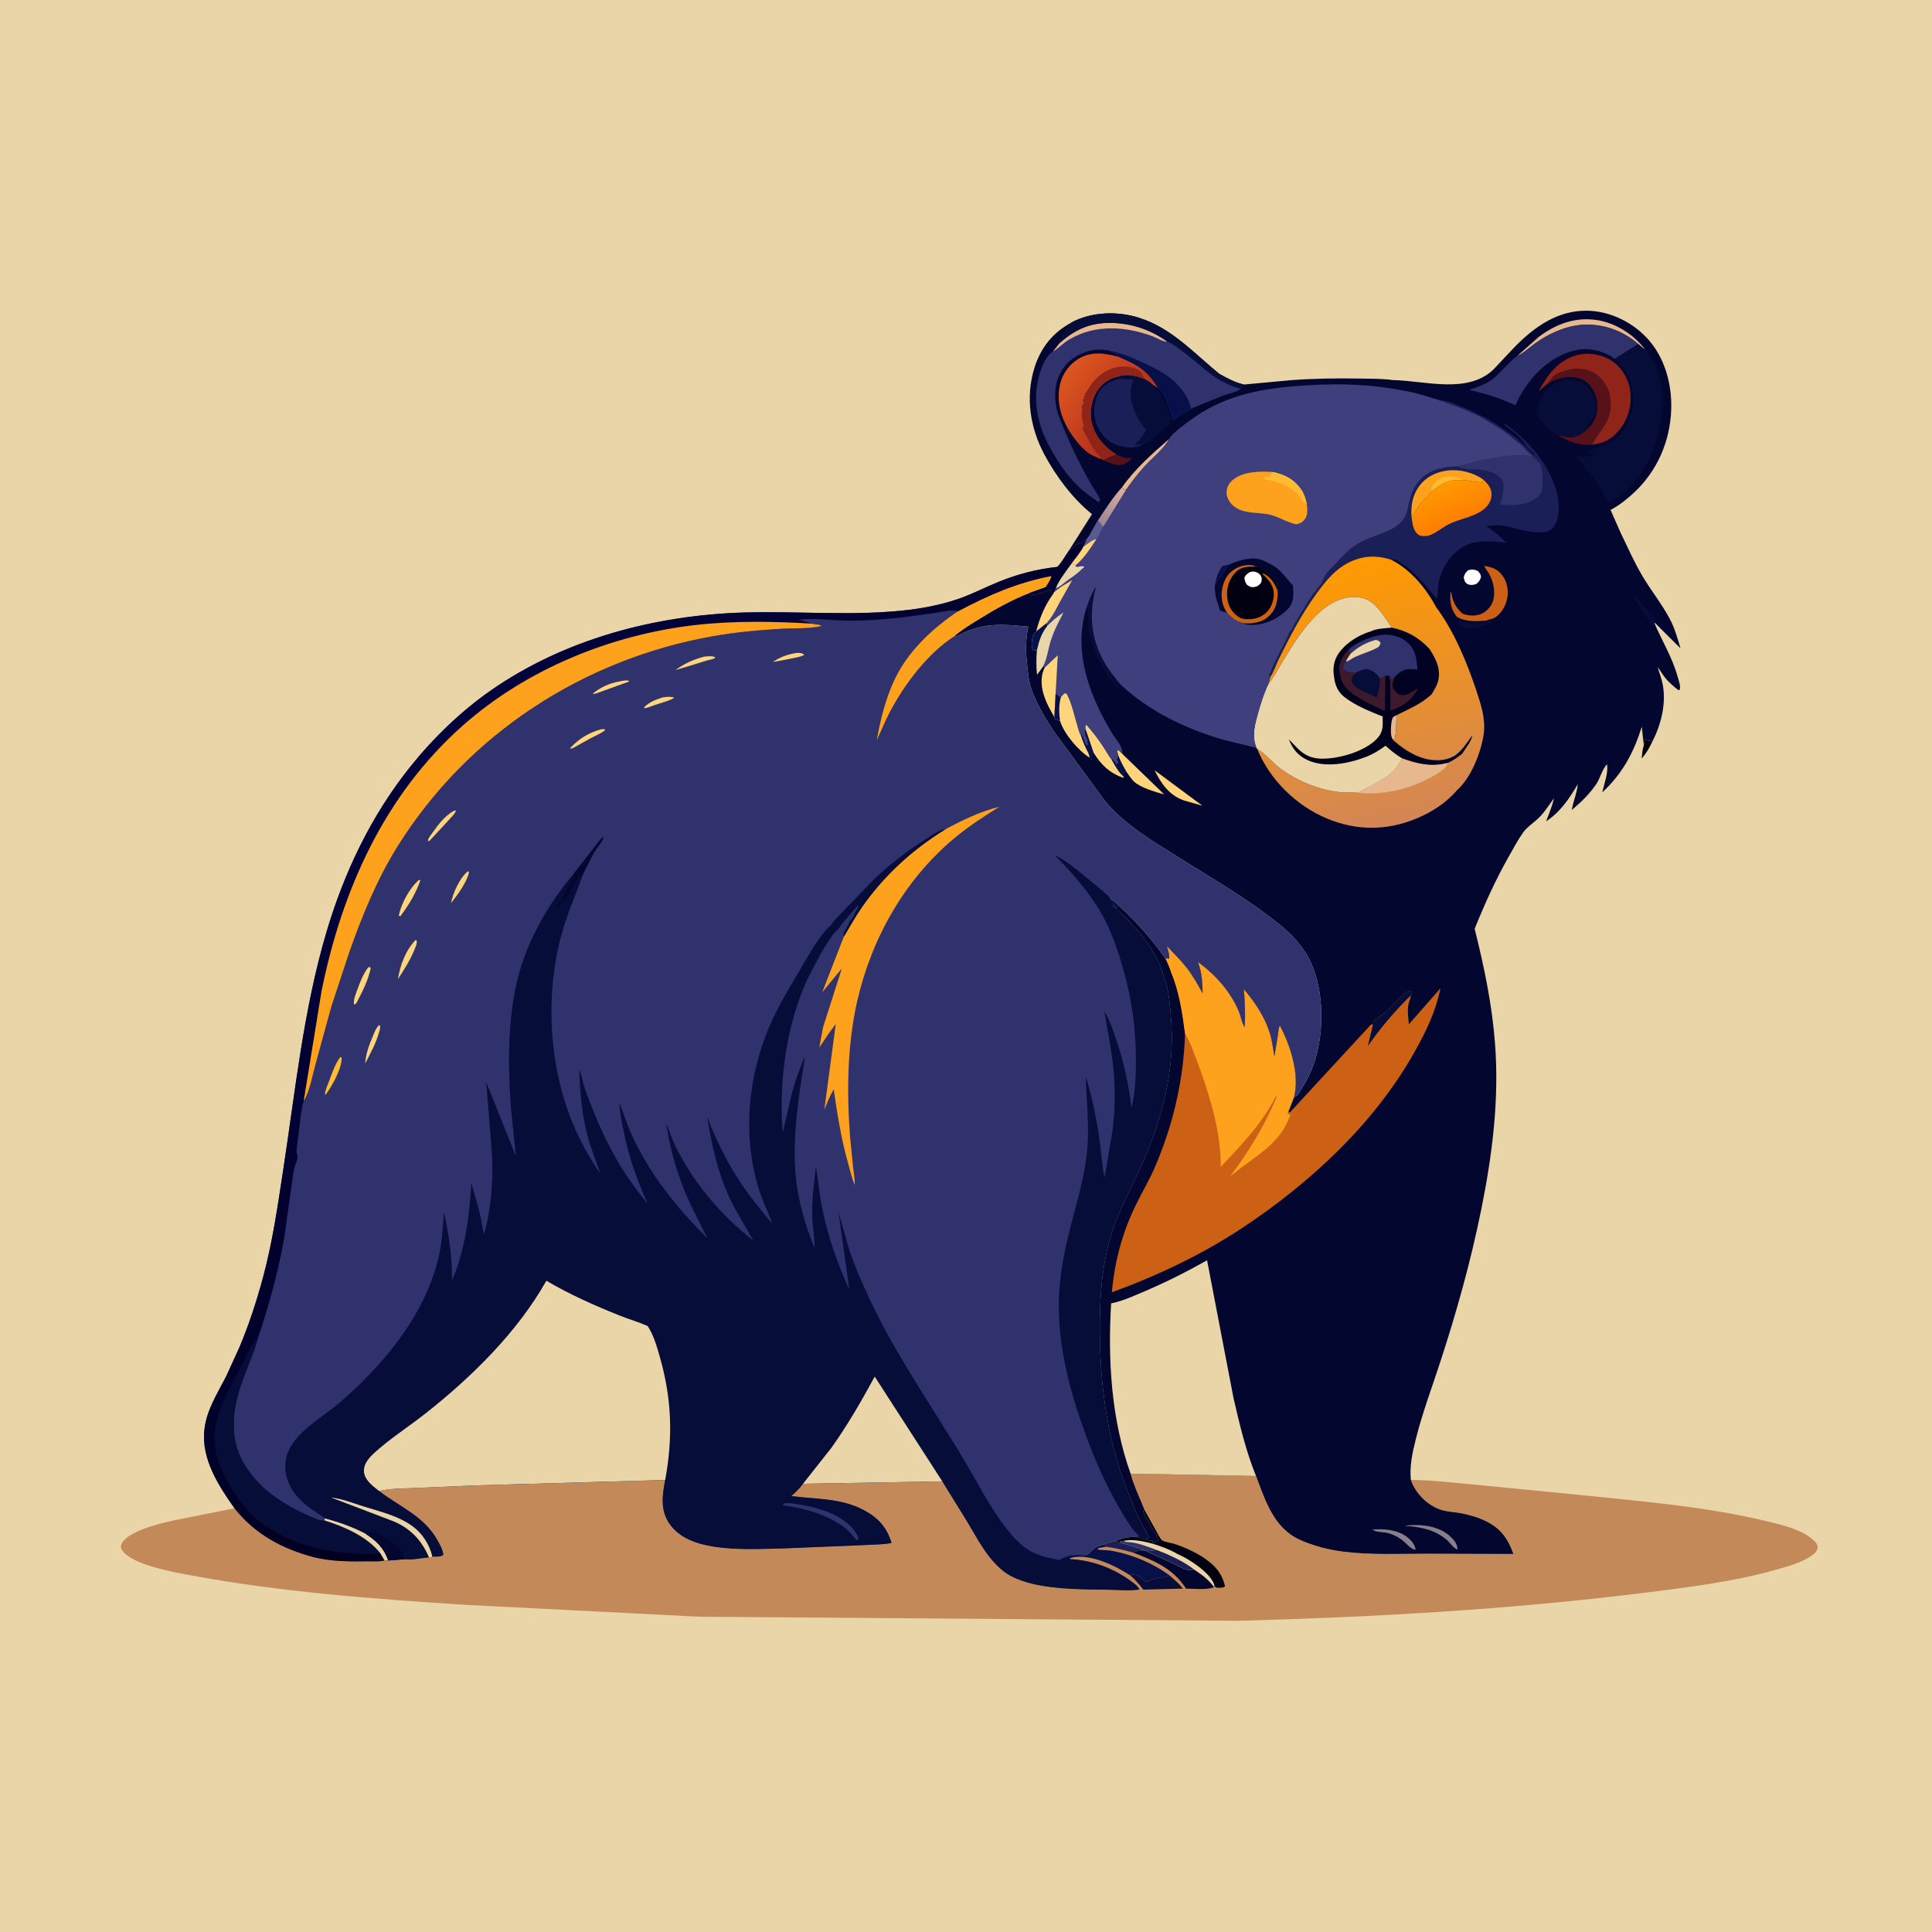 <svg version="1.1" xmlns="http://www.w3.org/2000/svg" style="display: block;" viewBox="0 0 2048 2048" width="1024" height="1024">
<defs>
	<linearGradient id="Gradient1" gradientUnits="userSpaceOnUse" x1="1185.97" y1="438.983" x2="1129.33" y2="395.814">
		<stop class="stop0" offset="0" stop-opacity="1" stop-color="rgb(185,53,27)"/>
		<stop class="stop1" offset="1" stop-opacity="1" stop-color="rgb(221,85,32)"/>
	</linearGradient>
	<linearGradient id="Gradient2" gradientUnits="userSpaceOnUse" x1="1528.76" y1="513.731" x2="1544.68" y2="552.685">
		<stop class="stop0" offset="0" stop-opacity="1" stop-color="rgb(255,153,0)"/>
		<stop class="stop1" offset="1" stop-opacity="1" stop-color="rgb(254,126,2)"/>
	</linearGradient>
	<linearGradient id="Gradient3" gradientUnits="userSpaceOnUse" x1="1413.98" y1="597.223" x2="1473.62" y2="875.297">
		<stop class="stop0" offset="0" stop-opacity="1" stop-color="rgb(255,154,0)"/>
		<stop class="stop1" offset="1" stop-opacity="1" stop-color="rgb(211,134,86)"/>
	</linearGradient>
	<linearGradient id="Gradient4" gradientUnits="userSpaceOnUse" x1="1363.21" y1="770.851" x2="1545.07" y2="725.345">
		<stop class="stop0" offset="0" stop-opacity="1" stop-color="rgb(1,0,18)"/>
		<stop class="stop1" offset="1" stop-opacity="1" stop-color="rgb(1,1,39)"/>
	</linearGradient>
	<linearGradient id="Gradient5" gradientUnits="userSpaceOnUse" x1="1164.05" y1="549.437" x2="1193.95" y2="523.563">
		<stop class="stop0" offset="0" stop-opacity="1" stop-color="rgb(155,136,148)"/>
		<stop class="stop1" offset="1" stop-opacity="1" stop-color="rgb(219,173,161)"/>
	</linearGradient>
	<linearGradient id="Gradient6" gradientUnits="userSpaceOnUse" x1="852.551" y1="1259.5" x2="443.687" y2="795.653">
		<stop class="stop0" offset="0" stop-opacity="1" stop-color="rgb(1,0,31)"/>
		<stop class="stop1" offset="1" stop-opacity="1" stop-color="rgb(2,2,60)"/>
	</linearGradient>
</defs>
<path transform="translate(0,0)" fill="rgb(233,213,168)" d="M -0 -0 L 2048 0 L 2048 2048 L -0 2048 L -0 -0 z"/>
<path transform="translate(0,0)" fill="rgb(0,0,17)" d="M 1742.48 790.101 C 1743 787.964 1743.2 785.741 1743.5 783.562 C 1747.09 785.793 1748.04 784.781 1751.62 785.943 C 1748.52 792.738 1745.08 798.389 1740.27 804.174 C 1740.78 799.494 1740.97 794.579 1742.48 790.101 z"/>
<path transform="translate(0,0)" fill="rgb(195,137,88)" d="M 1198.46 1562.15 L 1331.46 1564.63 C 1341.36 1590.71 1350.12 1619.43 1377.56 1632.09 C 1391.56 1638.54 1408.24 1642.83 1423.5 1644.77 C 1453.34 1648.58 1483.78 1646.96 1513.8 1647.02 L 1604.27 1647.3 C 1598.48 1630.81 1590.58 1619.84 1574.38 1612.14 C 1566.03 1608.18 1556.47 1605.45 1547.39 1603.84 C 1541.51 1602.8 1535.42 1602.6 1529.62 1601.08 C 1514.86 1597.21 1501.32 1584.27 1496.06 1570.17 L 1495.55 1568.73 C 1519.14 1569.13 1542.04 1571.82 1565.49 1573.99 L 1663.76 1583.6 C 1734.26 1591.08 1806.02 1596.21 1875.08 1613.09 C 1890.33 1616.82 1910.88 1621.71 1922.44 1632.78 C 1924.6 1634.84 1926.24 1636.53 1927 1639.5 C 1926.32 1644.08 1924.58 1646.07 1920.84 1648.75 C 1909.77 1656.67 1894.4 1660.72 1881.43 1664.33 C 1835.61 1677.09 1787.11 1682.94 1740.01 1688.78 C 1598.31 1706.36 1455.89 1714.19 1313.2 1718.1 L 741.158 1713.78 L 493.238 1701.17 C 395.524 1694.93 296.359 1687.52 200.038 1669.5 C 182.076 1666.14 140.879 1658.72 129.807 1643.86 C 128.665 1642.33 127.781 1640.6 128.214 1638.68 C 129.531 1632.84 135.838 1628.62 140.755 1625.93 C 153.94 1618.72 170.482 1614.82 185.014 1611.52 L 248.601 1598.85 C 270.063 1626.11 299.072 1641.83 332.25 1650.55 C 351.075 1655.49 372.138 1655.32 391.5 1655.05 C 396.494 1654.98 402.876 1655.62 407.546 1654.04 L 411.675 1654.18 L 429.353 1652.78 C 436.546 1653.88 447.358 1651.51 454.727 1650.83 L 458.401 1650.48 L 459.667 1650.03 L 461.166 1650.09 C 464.266 1650.19 467.691 1650.14 469.974 1648 C 469.111 1642.28 466.133 1636.9 463.276 1631.92 C 448.947 1606.92 423.781 1597.38 401.983 1580.62 C 413.051 1577.81 425.307 1578.08 436.695 1577.44 L 505.781 1574.53 L 705.121 1568.83 C 702.117 1584.59 699.772 1600.58 709.317 1614.71 C 719.888 1630.37 738.099 1636.46 755.816 1639.37 C 779.994 1643.34 807.024 1641.94 831.5 1641.34 L 915.427 1637.89 C 925.13 1637.23 935.574 1637.56 945.072 1635.61 C 940.076 1619 931.025 1609.02 915.838 1600.88 C 891.61 1587.9 865.137 1589.33 838.848 1585.87 C 843.448 1581.76 847.611 1577.93 851.208 1572.87 L 998.87 1570.28 L 1024.84 1612.31 C 1036.4 1631.42 1047.17 1653.5 1065.63 1666.93 C 1073.47 1672.62 1085.11 1676.69 1094.5 1678.91 C 1120.75 1685.11 1149.68 1684.75 1176.54 1685.22 C 1186.59 1685.39 1197.59 1686.38 1207.5 1685.03 C 1207.5 1683.17 1205.43 1681.57 1204.22 1680.16 C 1184.26 1663.91 1159.69 1653.9 1134.01 1652.71 L 1134.5 1651.51 L 1137.96 1650.71 L 1137.44 1648.56 C 1141.97 1647.39 1148.54 1649.32 1152.41 1647.93 C 1154.57 1647.16 1158.65 1642.05 1161.03 1640.5 C 1163.85 1638.66 1167.9 1637.83 1171.08 1636.85 C 1174.83 1635.57 1178.51 1634.15 1182.46 1633.62 C 1190.26 1630.35 1196.8 1628.88 1205.23 1629.35 L 1214.11 1631.94 C 1217.23 1633.06 1218.25 1633.92 1221.5 1632.97 L 1222.25 1635.75 C 1224.81 1635.4 1226.38 1634.42 1228.51 1633 C 1227.45 1631.41 1227.52 1630.54 1226.76 1629 L 1226.01 1627.99 L 1226 1626.5 C 1224.25 1625.33 1223.99 1624.78 1223.01 1622.99 L 1223 1621.5 C 1220.74 1619.99 1220 1618.21 1219.01 1615.75 L 1218.51 1614.5 C 1217.02 1611.94 1215.18 1609.9 1214.01 1606.99 L 1213.51 1605.5 C 1212.88 1604.23 1212.24 1603.43 1211.73 1602.08 L 1213.47 1601.07 C 1208.34 1588.05 1202.16 1575.72 1198.46 1562.15 z"/>
<path transform="translate(0,0)" fill="rgb(26,31,88)" d="M 1171.08 1636.85 C 1174.83 1635.57 1178.51 1634.15 1182.46 1633.62 C 1183.92 1634.12 1185.02 1634.33 1186.57 1634.35 C 1189.09 1636.16 1190.16 1636.17 1193.06 1636.81 L 1196.5 1637.93 C 1202.58 1639.89 1208.02 1640.9 1213.83 1643.79 C 1209.24 1643.9 1205.14 1643.73 1200.92 1645.73 C 1191.16 1643 1182.41 1640.97 1172.35 1639.64 L 1171.08 1636.85 z"/>
<path transform="translate(0,0)" fill="rgb(6,13,56)" d="M 1198.27 1670.09 L 1199.68 1669.19 C 1206.83 1669.14 1209.24 1671.91 1214.59 1676.63 C 1216.51 1676.4 1215.93 1676.64 1217.42 1675.93 C 1224.94 1672.33 1232.05 1672.44 1239.85 1670.12 L 1249.26 1678.5 L 1253.99 1683.97 L 1212.01 1685.07 C 1207.74 1679.52 1203.52 1674.72 1198.27 1670.09 z"/>
<path transform="translate(0,0)" fill="rgb(3,7,47)" d="M 1200.92 1645.73 C 1205.14 1643.73 1209.24 1643.9 1213.83 1643.79 L 1214.56 1644.03 L 1244.39 1657.72 C 1248.92 1659.87 1254.1 1663.01 1259 1664.1 C 1260.96 1664.54 1262.31 1664.72 1264.21 1663.99 L 1265.33 1663.44 C 1273.6 1668.89 1280.74 1673.98 1286.72 1681.98 L 1286.15 1682.77 C 1278.64 1685.6 1265.4 1683.95 1257.18 1684.02 C 1243.97 1662.81 1223.37 1654.37 1200.92 1645.73 z"/>
<path transform="translate(0,0)" fill="rgb(7,16,72)" d="M 1171.08 1636.85 L 1172.35 1639.64 L 1164.5 1641.04 L 1163.51 1642.5 C 1167.94 1643.36 1172.4 1642.97 1176.81 1643.67 C 1198.54 1647.12 1222.25 1656.96 1239.85 1670.12 C 1232.05 1672.44 1224.94 1672.33 1217.42 1675.93 C 1215.93 1676.64 1216.51 1676.4 1214.59 1676.63 C 1209.24 1671.91 1206.83 1669.14 1199.68 1669.19 L 1198.27 1670.09 C 1181.96 1659.51 1157.8 1647.73 1137.96 1650.71 L 1137.44 1648.56 C 1141.97 1647.39 1148.54 1649.32 1152.41 1647.93 C 1154.57 1647.16 1158.65 1642.05 1161.03 1640.5 C 1163.85 1638.66 1167.9 1637.83 1171.08 1636.85 z"/>
<path transform="translate(0,0)" fill="rgb(0,0,17)" d="M 1214.11 1631.94 C 1217.23 1633.06 1218.25 1633.92 1221.5 1632.97 L 1222.25 1635.75 C 1224.81 1635.4 1226.38 1634.42 1228.51 1633 C 1227.45 1631.41 1227.52 1630.54 1226.76 1629 L 1226.01 1627.99 L 1226 1626.5 C 1224.25 1625.33 1223.99 1624.78 1223.01 1622.99 L 1223 1621.5 C 1220.74 1619.99 1220 1618.21 1219.01 1615.75 L 1218.51 1614.5 C 1217.02 1611.94 1215.18 1609.9 1214.01 1606.99 L 1213.51 1605.5 C 1212.88 1604.23 1212.24 1603.43 1211.73 1602.08 L 1213.47 1601.07 L 1227.48 1626.33 C 1229.1 1629.04 1230.33 1632.43 1233.39 1633.61 C 1237.61 1635.23 1242.46 1635.63 1246.8 1637.16 C 1262.92 1642.84 1285.02 1653.56 1293.81 1669 C 1296.15 1673.11 1297.54 1677.01 1298.57 1681.61 C 1296.14 1683.58 1292.6 1682.97 1289.5 1683.02 C 1287.64 1681.76 1288.36 1682.53 1287.26 1680.78 L 1286.72 1681.98 C 1280.74 1673.98 1273.6 1668.89 1265.33 1663.44 L 1264.21 1663.99 C 1262.31 1664.72 1260.96 1664.54 1259 1664.1 C 1254.1 1663.01 1248.92 1659.87 1244.39 1657.72 L 1214.56 1644.03 L 1213.83 1643.79 C 1208.02 1640.9 1202.58 1639.89 1196.5 1637.93 L 1193.06 1636.81 C 1190.16 1636.17 1189.09 1636.16 1186.57 1634.35 C 1185.02 1634.33 1183.92 1634.12 1182.46 1633.62 C 1190.26 1630.35 1196.8 1628.88 1205.23 1629.35 L 1214.11 1631.94 z"/>
<path transform="translate(0,0)" fill="rgb(233,213,168)" d="M 1191.02 1633.41 C 1205.88 1629.81 1233.53 1638.98 1246.75 1646.44 L 1248.21 1647.35 C 1259.92 1652.15 1281.72 1666.38 1286.65 1678.56 C 1287.06 1679.56 1287.08 1679.84 1287.26 1680.78 L 1286.72 1681.98 C 1280.74 1673.98 1273.6 1668.89 1265.33 1663.44 L 1264.21 1663.99 C 1262.31 1664.72 1260.96 1664.54 1259 1664.1 C 1254.1 1663.01 1248.92 1659.87 1244.39 1657.72 L 1214.56 1644.03 L 1213.83 1643.79 C 1208.02 1640.9 1202.58 1639.89 1196.5 1637.93 L 1193.06 1636.81 C 1190.16 1636.17 1189.09 1636.16 1186.57 1634.35 L 1191.02 1633.41 z"/>
<path transform="translate(0,0)" fill="rgb(47,50,108)" d="M 1186.57 1634.35 L 1191.02 1633.41 C 1192.97 1634.62 1194.09 1634.61 1196.29 1634.71 C 1205.81 1635.14 1217.11 1639.78 1226.1 1643.03 L 1219.66 1644.09 C 1217.97 1644.38 1216.26 1644.15 1214.56 1644.03 L 1213.83 1643.79 C 1208.02 1640.9 1202.58 1639.89 1196.5 1637.93 L 1193.06 1636.81 C 1190.16 1636.17 1189.09 1636.16 1186.57 1634.35 z"/>
<path transform="translate(0,0)" fill="rgb(26,31,88)" d="M 1226.1 1643.03 L 1236.95 1647.4 C 1246.88 1651.95 1256.7 1656.63 1265.33 1663.44 L 1264.21 1663.99 C 1262.31 1664.72 1260.96 1664.54 1259 1664.1 C 1254.1 1663.01 1248.92 1659.87 1244.39 1657.72 L 1214.56 1644.03 C 1216.26 1644.15 1217.97 1644.38 1219.66 1644.09 L 1226.1 1643.03 z"/>
<path transform="translate(0,0)" fill="rgb(3,7,47)" d="M 1476.41 402.889 C 1510.09 403.472 1555.65 418.064 1583.09 391.674 L 1605.85 367.541 C 1626.78 346.277 1651.4 328.88 1682.5 329.367 C 1706.06 329.736 1729.48 340.98 1745.55 358.01 C 1764.69 378.282 1772.55 407.28 1771.54 434.595 C 1770.31 468.042 1756.6 499.401 1732.1 522.239 C 1724.85 528.997 1716.08 535.97 1707.26 540.537 L 1717.74 564.328 C 1725.27 579.867 1732.27 595.876 1741.1 610.732 C 1750.24 626.108 1761.82 640.468 1770.14 656.249 C 1775.31 666.057 1778.33 676.666 1781.39 687.265 L 1753.22 659.213 C 1761.48 679.045 1772.5 696.219 1778.34 717.249 C 1779.56 721.614 1781.57 726.444 1780.73 730.951 L 1779.28 731.692 C 1774.25 727.766 1769.16 723.482 1765.14 718.5 C 1762.21 714.875 1760.02 710.738 1757.09 707.07 C 1759.02 713.355 1761.6 720.039 1762.73 726.5 C 1766.22 746.612 1760.74 767.919 1751.71 785.876 L 1751.62 785.943 C 1748.04 784.781 1747.09 785.793 1743.5 783.562 C 1743.2 785.741 1743 787.964 1742.48 790.101 L 1740.37 770.36 C 1731.75 797.981 1719.92 819.961 1698.53 839.937 C 1700.61 829.871 1704.75 820.603 1703.62 810.224 C 1698.94 814.117 1696.04 825.282 1692.39 830.751 C 1685.17 841.556 1676.1 850.258 1666.21 858.603 C 1667.61 849.408 1671.67 840.895 1672.53 831.32 C 1663.57 846.505 1654.05 860.718 1638.99 870.618 C 1641.85 862.705 1645.53 854.547 1647.2 846.3 C 1642.29 853.125 1637.47 860.674 1631.5 866.635 C 1626.42 871.707 1619.01 876.384 1614.87 882.098 C 1609.29 889.794 1604.57 898.85 1599.84 907.125 C 1585.6 932.062 1573.95 957.948 1563.21 984.531 C 1573.33 1025.37 1581.63 1064.51 1584.82 1106.6 C 1589.31 1165.85 1581.92 1224.01 1570.22 1282 C 1558.98 1337.66 1543.61 1392.39 1525.9 1446.32 C 1517.33 1472.42 1507.64 1498.34 1500.95 1525 C 1497.33 1539.46 1494.09 1553.73 1495.55 1568.73 L 1496.06 1570.17 C 1501.32 1584.27 1514.86 1597.21 1529.62 1601.08 C 1535.42 1602.6 1541.51 1602.8 1547.39 1603.84 C 1556.47 1605.45 1566.03 1608.18 1574.38 1612.14 C 1590.58 1619.84 1598.48 1630.81 1604.27 1647.3 L 1513.8 1647.02 C 1483.78 1646.96 1453.34 1648.58 1423.5 1644.77 C 1408.24 1642.83 1391.56 1638.54 1377.56 1632.09 C 1350.12 1619.43 1341.36 1590.71 1331.46 1564.63 L 1198.46 1562.15 C 1202.16 1575.72 1208.34 1588.05 1213.47 1601.07 L 1211.73 1602.08 C 1212.24 1603.43 1212.88 1604.23 1213.51 1605.5 L 1214.01 1606.99 C 1215.18 1609.9 1217.02 1611.94 1218.51 1614.5 L 1219.01 1615.75 C 1220 1618.21 1220.74 1619.99 1223 1621.5 L 1223.01 1622.99 C 1223.99 1624.78 1224.25 1625.33 1226 1626.5 L 1226.01 1627.99 L 1226.76 1629 C 1227.52 1630.54 1227.45 1631.41 1228.51 1633 C 1226.38 1634.42 1224.81 1635.4 1222.25 1635.75 L 1221.5 1632.97 C 1218.25 1633.92 1217.23 1633.06 1214.11 1631.94 C 1216.17 1631.25 1216.49 1631.16 1217.86 1629.5 L 1214.67 1623.34 L 1210.08 1614.99 C 1205.33 1606.95 1202.26 1598.11 1198.66 1589.5 C 1174.59 1531.94 1166.18 1473.03 1165.79 1411.01 C 1165.57 1376.34 1167.7 1341.86 1177.97 1308.5 C 1186.08 1282.16 1199.64 1258.84 1210.65 1233.81 C 1232.73 1183.6 1245.94 1132.53 1241.13 1077.5 C 1240.12 1066.01 1239.19 1052.46 1235.66 1041.49 L 1233.44 1034.28 C 1232.32 1031.48 1231.25 1028.72 1230.57 1025.77 L 1230.19 1024.11 C 1217.99 997.649 1200.66 979.057 1179.16 959.802 L 1180.34 959.16 L 1184.25 962.75 L 1185.51 962.25 C 1182.52 959.27 1177.57 955.491 1176.42 951.397 C 1198.75 970.78 1218.67 991.942 1235.56 1016.25 C 1237.5 1015.57 1237.27 1015.82 1239.06 1016.5 C 1240.41 1012.87 1237.96 1006.71 1237 1003 C 1244.12 1010.52 1251.76 1017.96 1258.1 1026.16 C 1264.63 1034.61 1269.73 1043.76 1274.84 1053.11 C 1274.79 1041.23 1274.02 1031.07 1269.93 1019.79 C 1288.6 1033.49 1304.54 1051.18 1313.47 1072.8 C 1315.31 1077.24 1316.62 1085.4 1319.46 1088.86 C 1320.24 1075.17 1319.7 1062.23 1318.54 1048.58 C 1330.07 1062.39 1340.17 1076.95 1345.75 1094.25 C 1348.41 1102.51 1349.5 1111.48 1350.91 1120.02 L 1354.55 1098.29 C 1355.06 1094.82 1355.2 1090.25 1356.65 1087.09 C 1367.9 1108.39 1377.89 1138.84 1371.72 1163.11 C 1373.07 1162.54 1373.38 1162.5 1374.66 1161.48 C 1376.81 1159.78 1378.79 1155.64 1380.29 1153.23 C 1390.54 1136.79 1395.93 1121.47 1398.81 1102.37 C 1403.51 1071.28 1399.98 1031.12 1380.6 1005.04 L 1379.5 1003.57 C 1368.73 988.888 1354.12 977.866 1339.58 967.168 C 1310.76 945.962 1279.35 927.718 1249.03 908.705 C 1222 891.753 1192.49 874.297 1171.72 849.65 L 1116.4 774.307 C 1107.89 761.161 1098.65 745.749 1093.45 730.993 C 1090.8 723.476 1090 715.63 1089.11 707.762 C 1087.36 692.25 1086.75 679.622 1090.04 664.247 C 1071.05 662.492 1051.14 660.347 1032.67 666.472 C 1029.07 667.667 1025.35 668.843 1021.93 670.508 C 1019.09 671.89 1015.88 674.152 1012.74 674.492 L 1011.32 674.6 C 1019.69 667.321 1029.38 661.532 1038.8 655.712 C 1055.16 645.597 1072.95 635.65 1090.94 628.7 L 1093 631 L 1093.84 630.607 C 1095.22 630.086 1096.09 630.277 1097.5 630.49 C 1099 629.001 1098.45 629.042 1100.78 628.922 C 1103.6 628.776 1105.56 628.468 1108 627 C 1110.32 625.602 1110.92 625.213 1113.51 625.5 L 1114.01 626.75 L 1115.9 630.281 L 1117.09 627.937 L 1119.03 623.628 C 1122.51 614.481 1130.5 604.914 1136.11 596.772 C 1140.18 591.355 1144.96 585.827 1148.07 579.812 L 1151.58 572.054 C 1149.04 572.945 1147.63 575.336 1145.75 575.845 C 1142.91 576.611 1140.28 577.011 1138.4 579.393 C 1136.93 581.259 1135.45 582.046 1133.39 583.183 L 1157.55 545.011 C 1137.18 528.698 1119.37 504.814 1107.13 481.921 C 1092.03 453.649 1086.91 421.467 1096.37 390.468 C 1103.05 368.579 1116.04 352.406 1136.17 341.672 C 1157.3 330.54 1184.51 329.675 1207.08 336.784 C 1242.03 347.795 1264.97 373.9 1292.42 396.304 C 1300.96 401.008 1308.94 405.4 1318.49 407.635 L 1368.59 402.985 C 1392.78 401.198 1417.39 400.838 1441.63 401.288 C 1453.15 401.502 1465.01 401.29 1476.41 402.889 z"/>
<path transform="translate(0,0)" fill="rgb(6,13,56)" d="M 1728.62 628.663 C 1735.47 634.632 1741.4 641.281 1747.35 648.116 C 1749.69 650.809 1753.08 653.996 1754.26 657.406 C 1755 659.535 1754.5 659.568 1753.66 661.5 C 1752.79 662.744 1753.42 662.213 1751.5 662.689 C 1748.59 659.463 1746.63 655.572 1744.21 651.978 L 1728.62 628.663 z"/>
<path transform="translate(0,0)" fill="rgb(6,13,56)" d="M 1575.91 657.77 C 1576.8 656.875 1580.74 656.247 1582.13 655.858 C 1580.41 660.31 1576.78 661.594 1572.51 663.414 C 1566.2 666.101 1556.19 667.309 1549.82 664.26 C 1547.08 662.952 1546.72 661.517 1545.38 659 L 1546 658.095 L 1547.68 658.716 C 1554.25 661.044 1569.53 661.562 1576.03 658.943 L 1576.92 658.483 L 1575.91 657.77 z"/>
<path transform="translate(0,0)" fill="rgb(87,17,25)" d="M 1183.12 481.692 L 1184.67 482.364 C 1188.72 484.091 1194.07 486.521 1198.54 485.5 L 1199.46 486.5 C 1195.23 490.117 1190.86 493.569 1184.91 492.905 C 1179.82 492.338 1174.29 489.936 1169.68 487.812 C 1173.6 484.643 1178.41 483.305 1183.12 481.692 z"/>
<path transform="translate(0,0)" fill="rgb(134,128,138)" d="M 1454.91 1621.5 C 1466.52 1620.27 1480.68 1621.54 1490.42 1628.5 C 1495.43 1632.08 1499.4 1636.38 1500.65 1642.5 L 1499.53 1642.7 C 1494.86 1641.32 1491.04 1636.4 1487.26 1633.3 C 1482.58 1629.46 1477.58 1626.86 1471.75 1625.2 C 1467.15 1623.89 1458.03 1624.33 1454.91 1621.5 z"/>
<path transform="translate(0,0)" fill="rgb(231,184,141)" d="M 1239.53 465.218 C 1233.88 475.749 1221.34 485.469 1213.18 494.48 C 1206.06 502.333 1199.75 510.653 1193.6 519.27 C 1190.99 518.823 1190.98 518.803 1189.21 516.818 C 1202.44 497.683 1221.97 480.342 1239.53 465.218 z"/>
<path transform="translate(0,0)" fill="rgb(134,128,138)" d="M 1489.42 1617.5 C 1490.32 1617.26 1490.5 1617.18 1491.56 1617.06 C 1506.54 1615.42 1525.48 1617.74 1536.89 1628.29 C 1541.41 1632.46 1544.79 1636.07 1545 1642.5 C 1541.35 1642.02 1536.31 1634.45 1533.21 1631.97 C 1529.55 1629.03 1525.26 1626.19 1521 1624.23 C 1511.32 1619.78 1499.97 1618.22 1489.42 1617.5 z"/>
<path transform="translate(0,0)" fill="rgb(255,254,255)" d="M 1556.18 604.5 C 1560.05 603.383 1562.87 603.509 1566.5 605.215 C 1568.57 607.447 1569.56 608.343 1569.94 611.5 C 1568.81 615.198 1568.29 615.914 1565.5 618.614 C 1564.67 619.088 1564.64 619.16 1563.57 619.487 C 1561.04 620.267 1557.83 620.388 1555.5 619.028 C 1552.57 617.319 1552.26 614.955 1551.6 612 C 1552.71 608.13 1553.33 607.378 1556.18 604.5 z"/>
<path transform="translate(0,0)" fill="rgb(255,212,122)" d="M 1223.95 816.547 L 1274.62 854.111 L 1255.39 848.639 C 1239.7 843.256 1230.88 830.904 1223.95 816.547 z"/>
<path transform="translate(0,0)" fill="rgb(6,13,56)" d="M 1151.81 643.918 C 1154.47 636.639 1157.01 628.317 1161.82 622.116 C 1154.07 650.505 1156.17 676.493 1170.66 702.128 C 1175.42 710.545 1181.73 718.236 1187.88 725.669 L 1186.75 725.578 C 1185.16 724.565 1183.9 723.833 1182.8 722.258 C 1180.59 719.118 1178.18 716.221 1175.75 713.25 L 1175 714 L 1176 715.5 C 1177.85 718.373 1180.6 720.916 1182.25 723.75 C 1183.66 726.171 1186.38 728.145 1186.75 730.741 C 1179.49 726.772 1163.86 699.92 1161.02 691.866 L 1154.4 669 C 1152.09 661.243 1155.15 652.367 1152.38 645.302 L 1151.81 643.918 z"/>
<path transform="translate(0,0)" fill="rgb(255,212,122)" d="M 1185.5 801.455 L 1184.1 795.5 L 1185.5 795.077 L 1189.78 799.046 L 1190.67 800.109 L 1234.18 842.184 C 1224.76 839.42 1209.8 835.353 1202.39 828.747 C 1198.97 825.697 1196.08 820.838 1193.39 817.091 C 1190.3 811.978 1187.77 806.98 1185.5 801.455 z"/>
<path transform="translate(0,0)" fill="rgb(231,184,141)" d="M 1608.3 377.381 L 1630.99 357.237 C 1649.2 343.489 1669.92 335.696 1692.97 339.312 C 1712.85 342.432 1731.96 354.58 1743.92 370.569 C 1741.35 368.954 1738.98 366.663 1736.65 364.701 C 1719.89 350.222 1698.57 342.659 1676.36 344.403 C 1658.64 345.795 1640.09 354.452 1625.95 365.001 C 1620.39 369.15 1614.64 374.569 1608.3 377.381 z"/>
<path transform="translate(0,0)" fill="rgb(204,97,21)" d="M 1550.3 650.5 C 1556.83 652.859 1564.05 653.465 1570.54 650.57 C 1575.89 648.185 1580.26 643.446 1582.29 637.961 C 1585.76 628.538 1583.33 617.45 1578.83 608.814 C 1577.44 606.151 1574.14 602.558 1573.51 599.825 C 1582.07 601.451 1587.65 603.094 1593.03 610.64 C 1597.89 617.468 1599.32 626.637 1597.59 634.75 C 1595.95 642.435 1591.16 651.197 1584 655.027 L 1582.13 655.858 C 1580.74 656.247 1576.8 656.875 1575.91 657.77 C 1565.05 658.718 1554.23 659.423 1544.37 653.923 C 1542.29 651.118 1540.43 648.312 1539.24 645 C 1537.59 640.439 1536.34 631.009 1538.4 626.5 C 1538.77 635.481 1542.82 643.594 1549.36 649.652 L 1550.3 650.5 z"/>
<path transform="translate(0,0)" fill="rgb(87,17,25)" d="M 1641.79 405.661 C 1645.04 398.986 1649.66 396.175 1656.42 393.805 C 1667.08 390.072 1677.58 389.465 1687.97 394.395 C 1696.32 398.357 1702.21 406.138 1705.21 414.75 C 1708.78 425.026 1708.11 437.22 1703.19 446.919 C 1698.75 455.659 1691.86 462.53 1687.64 471.36 C 1673.78 472.537 1663.51 468.291 1651.82 461.554 C 1654.06 461.479 1653.25 461.335 1655.1 461.803 L 1659.43 462.823 C 1667.3 464.179 1671.41 463.24 1677.91 458.7 C 1683.4 454.97 1688.06 449.981 1690.7 443.85 C 1694.14 435.894 1694.06 425.206 1690.67 417.223 C 1687.89 410.708 1682.97 404.536 1676.2 401.898 C 1664.29 397.252 1652.83 400.638 1641.79 405.661 z"/>
<path transform="translate(0,0)" fill="rgb(144,36,25)" d="M 1641.79 405.661 L 1631.19 414.417 C 1640.44 397.605 1651.28 382.392 1670.69 376.718 C 1682.29 373.325 1695.67 375.12 1706.23 381.016 C 1716.45 386.717 1723.88 397.323 1726.92 408.5 C 1730.58 421.972 1727.99 438.216 1720.74 449.945 C 1715.11 459.058 1706.07 467.555 1695.34 469.963 L 1687.64 471.36 C 1691.86 462.53 1698.75 455.659 1703.19 446.919 C 1708.11 437.22 1708.78 425.026 1705.21 414.75 C 1702.21 406.138 1696.32 398.357 1687.97 394.395 C 1677.58 389.465 1667.08 390.072 1656.42 393.805 C 1649.66 396.175 1645.04 398.986 1641.79 405.661 z"/>
<path transform="translate(0,0)" fill="rgb(6,13,56)" d="M 1651.82 461.554 L 1651.04 461.557 C 1644.81 457.726 1638.81 452.876 1634.33 447.035 C 1630.7 442.296 1629.01 438.667 1630.14 432.5 C 1631.94 422.644 1638.62 412.863 1646.95 407.456 C 1654.93 402.283 1662.73 401.964 1671.85 403.74 L 1673.01 403.978 C 1674.54 404.267 1675.06 404.482 1676.44 405.397 C 1684.71 410.91 1687.69 414.616 1690.69 424 C 1691.14 425.417 1691.24 424.989 1691.5 426.49 C 1692.69 433.256 1690.18 441.566 1686.44 447.188 L 1685.51 448.5 C 1683.57 451.798 1680.41 453.779 1678.67 457.134 L 1677.91 458.7 C 1671.41 463.24 1667.3 464.179 1659.43 462.823 L 1655.1 461.803 C 1653.25 461.335 1654.06 461.479 1651.82 461.554 z"/>
<path transform="translate(0,0)" fill="url(#Gradient1)" d="M 1165.95 486.511 C 1162.65 484.341 1158.54 483.326 1155.16 481.162 C 1147.68 476.37 1140.07 466.871 1135.21 459.528 C 1124.91 443.967 1119.43 425.968 1123.7 407.394 C 1126.23 396.402 1133.19 386.616 1142.75 380.688 C 1156.7 372.031 1170.21 374.302 1185.12 378.016 C 1204.62 385.781 1216.93 392.751 1227.54 411.484 L 1221.16 407.233 C 1218.94 404.868 1215.88 403.474 1213.08 401.899 C 1203.97 398.641 1194.5 396.135 1184.98 399.495 C 1177.45 400.371 1170.12 405.452 1165.35 411.245 C 1160.73 416.865 1158.07 423.884 1156.92 431 L 1156.64 432.707 C 1154.89 444.249 1158.66 456.476 1165.58 465.74 C 1170.52 472.367 1176.24 477.159 1183.12 481.692 C 1178.41 483.305 1173.6 484.643 1169.68 487.812 L 1166.64 486 L 1165.95 486.511 z"/>
<path transform="translate(0,0)" fill="rgb(144,36,25)" d="M 1166.64 486 C 1166.05 483.078 1162.84 480.888 1161.02 478.5 C 1157.11 473.354 1154.05 466.471 1150.84 460.786 C 1149.27 458.008 1147.17 455.468 1146.55 452.319 L 1148.25 454.75 C 1148.4 452.997 1148.78 451.122 1148.2 449.422 L 1147.83 448.497 L 1147.51 445.5 C 1146.75 442.661 1146.11 441.1 1146.76 438 L 1147.25 436.15 L 1147.01 434.769 L 1147.5 433.637 L 1146.51 432.5 C 1146.9 430.087 1146.77 429.719 1148.5 428.046 C 1148.52 425.917 1148.8 426.424 1148.02 424.872 L 1147.51 424 L 1149.51 422 L 1148.54 420.5 L 1150.03 419.038 L 1150.19 417.505 C 1151.9 415.279 1153.03 412.866 1154.62 410.592 L 1155.77 409 C 1161.3 401.09 1167.5 395.344 1176.54 391.536 C 1185.53 387.749 1196.56 387.23 1205.5 391.443 C 1210.1 393.61 1211.6 397.33 1213.08 401.899 C 1203.97 398.641 1194.5 396.135 1184.98 399.495 C 1177.45 400.371 1170.12 405.452 1165.35 411.245 C 1160.73 416.865 1158.07 423.884 1156.92 431 L 1156.64 432.707 C 1154.89 444.249 1158.66 456.476 1165.58 465.74 C 1170.52 472.367 1176.24 477.159 1183.12 481.692 C 1178.41 483.305 1173.6 484.643 1169.68 487.812 L 1166.64 486 z"/>
<path transform="translate(0,0)" fill="rgb(26,31,88)" d="M 1184.98 399.495 C 1194.5 396.135 1203.97 398.641 1213.08 401.899 C 1215.88 403.474 1218.94 404.868 1221.16 407.233 L 1221.79 408.227 C 1223.35 410.637 1224.79 412.559 1226.82 414.579 C 1233.53 421.26 1239.23 438.172 1241.22 447.406 L 1224.99 461.682 C 1223.07 463.284 1218.77 465.927 1217.76 468.125 C 1216.99 468.473 1212.5 470.715 1212.07 470.564 L 1206.88 473.171 C 1200.51 475.604 1189.7 473.896 1183.55 471.564 C 1173.48 467.743 1167.07 460.575 1162.83 450.869 C 1158.88 441.825 1159.11 429.444 1162.74 420.311 L 1163.28 419 L 1164.77 415.627 C 1168.96 408.346 1177.43 403.987 1185.16 401.697 L 1184.98 399.495 z"/>
<path transform="translate(0,0)" fill="rgb(6,13,56)" d="M 1184.98 399.495 C 1194.5 396.135 1203.97 398.641 1213.08 401.899 C 1215.88 403.474 1218.94 404.868 1221.16 407.233 L 1221.79 408.227 C 1223.35 410.637 1224.79 412.559 1226.82 414.579 C 1233.53 421.26 1239.23 438.172 1241.22 447.406 L 1224.99 461.682 C 1223.07 463.284 1218.77 465.927 1217.76 468.125 C 1216.99 468.473 1212.5 470.715 1212.07 470.564 C 1209.51 470.402 1208.15 470.784 1205.8 471.815 L 1204.5 472.415 L 1203.22 471.5 C 1207.73 466.759 1211.38 461.335 1215.05 455.944 C 1210.25 450.043 1206.05 443.898 1203.25 436.774 C 1198.13 423.706 1196.07 415.738 1201.86 402.408 L 1185.16 401.697 L 1184.98 399.495 z"/>
<path transform="translate(0,0)" fill="rgb(47,50,108)" d="M 1608.3 377.381 C 1614.64 374.569 1620.39 369.15 1625.95 365.001 C 1640.09 354.452 1658.64 345.795 1676.36 344.403 C 1698.57 342.659 1719.89 350.222 1736.65 364.701 L 1711.64 380.474 C 1709.17 378.477 1706.48 376.777 1703.58 375.468 C 1688.41 368.621 1674.67 368.409 1659.27 374.667 C 1635.25 384.432 1616.42 406.287 1606.39 429.718 C 1590.8 421.978 1574.37 417.254 1557.47 413.372 C 1566.03 410.383 1574.02 407.808 1581.45 402.392 C 1586.65 398.603 1591.19 393.314 1595.74 388.771 C 1599.78 384.742 1603.55 380.567 1608.3 377.381 z"/>
<path transform="translate(0,0)" fill="rgb(6,13,56)" d="M 1736.65 364.701 C 1738.98 366.663 1741.35 368.954 1743.92 370.569 C 1745.78 371.924 1746.39 372.576 1747.5 374.51 C 1750.19 379.218 1753.37 383.468 1755.45 388.551 C 1763.77 408.886 1763.79 432.394 1759.22 453.639 C 1753.27 481.337 1738.62 512.179 1714 527.816 L 1705.55 532.88 C 1695.73 515.069 1684.66 499.54 1670.99 484.494 C 1676.55 482.979 1683.37 485.786 1688.14 482.5 L 1687.5 480.49 L 1686.54 480.472 C 1684.44 480.418 1683.41 480.56 1681.52 479.5 C 1685.29 477.003 1690.33 476.121 1694.59 474.622 C 1699.12 473.025 1703.12 470.96 1707.43 468.931 C 1713.08 466.271 1719.36 459.409 1722.36 454 L 1723.39 452.251 C 1726.76 446.333 1728.75 440.611 1730.39 434.026 C 1731.82 428.307 1732.03 420.137 1730.49 414.5 C 1727.91 405.068 1727.62 397.373 1720.49 389.5 C 1717.83 386.559 1713.83 383.663 1711.64 380.474 L 1736.65 364.701 z"/>
<path transform="translate(0,0)" fill="rgb(47,50,108)" d="M 1136.17 341.672 C 1157.3 330.54 1184.51 329.675 1207.08 336.784 C 1242.03 347.795 1264.97 373.9 1292.42 396.304 C 1300.96 401.008 1308.94 405.4 1318.49 407.635 C 1317.36 409.728 1317.21 410.856 1315.09 412.056 C 1311.97 415.577 1302.11 417.234 1297.24 419.037 L 1262.44 433.206 L 1255.32 438.05 L 1243.13 445.553 C 1240.61 437.538 1235.09 415.643 1227.54 411.484 C 1216.93 392.751 1204.62 385.781 1185.12 378.016 L 1182.99 375.005 C 1180.97 374.335 1179.29 373.672 1177.45 372.57 L 1176.13 371.758 C 1168.94 370.122 1159.5 370.18 1152.5 372.51 C 1139.58 376.814 1130.63 383.32 1123.99 395.483 C 1116.94 408.413 1117.22 425.85 1121.82 439.607 L 1123.61 444.259 C 1130.96 462.77 1139.26 481.503 1148.78 499 L 1157.83 515.454 C 1160.76 520.335 1164.27 524.82 1166.32 530.163 L 1164.47 532.356 L 1155.14 525.656 C 1135.67 511.544 1121.99 491.807 1111.03 470.67 C 1098.87 447.235 1094.21 420.609 1102.42 395.104 C 1104.66 388.171 1109.44 376.018 1116.23 372.607 L 1123.25 363.73 C 1123.25 361.234 1124.41 360.136 1125.97 358.227 L 1127 357 L 1125.51 355.5 C 1126.79 354.218 1126.18 354.675 1127.81 353.696 L 1129.01 353.005 C 1129.74 351.34 1130.44 349.914 1131.48 348.406 L 1132.49 347 L 1136.17 341.672 z"/>
<path transform="translate(0,0)" fill="rgb(231,184,141)" d="M 1123.25 363.73 C 1140.81 348.085 1157.93 341.13 1181.76 342.425 C 1201.7 343.508 1220.76 350.172 1237.01 361.878 L 1237.15 362.186 C 1233.55 362.638 1225.94 358.015 1222.1 356.587 C 1193.07 345.807 1161.43 343.596 1133.82 359.652 C 1127.43 363.366 1122.48 368.738 1116.23 372.607 L 1123.25 363.73 z"/>
<path transform="translate(0,0)" fill="rgb(7,16,72)" d="M 1176.13 371.758 C 1189.98 374.519 1201.66 379.658 1214.32 385.644 C 1230.54 393.316 1244.81 400.893 1255.06 416.355 L 1256.76 419 L 1257.67 420.401 C 1259.96 424 1261.74 428.979 1262.44 433.206 L 1255.32 438.05 L 1243.13 445.553 C 1240.61 437.538 1235.09 415.643 1227.54 411.484 C 1216.93 392.751 1204.62 385.781 1185.12 378.016 L 1182.99 375.005 C 1180.97 374.335 1179.29 373.672 1177.45 372.57 L 1176.13 371.758 z"/>
<path transform="translate(0,0)" fill="rgb(6,13,56)" d="M 1136.17 341.672 C 1157.3 330.54 1184.51 329.675 1207.08 336.784 C 1242.03 347.795 1264.97 373.9 1292.42 396.304 C 1300.96 401.008 1308.94 405.4 1318.49 407.635 C 1317.36 409.728 1317.21 410.856 1315.09 412.056 C 1308.62 410.612 1302.49 407.789 1296.63 404.74 C 1290.72 402.386 1284.99 397.758 1280 393.843 C 1270.29 386.225 1261.19 377.85 1251.15 370.653 C 1246.56 367.36 1242.56 364.083 1237.15 362.186 L 1237.01 361.878 C 1220.76 350.172 1201.7 343.508 1181.76 342.425 C 1157.93 341.13 1140.81 348.085 1123.25 363.73 C 1123.25 361.234 1124.41 360.136 1125.97 358.227 L 1127 357 L 1125.51 355.5 C 1126.79 354.218 1126.18 354.675 1127.81 353.696 L 1129.01 353.005 C 1129.74 351.34 1130.44 349.914 1131.48 348.406 L 1132.49 347 L 1136.17 341.672 z"/>
<path transform="translate(0,0)" fill="rgb(26,31,88)" d="M 1526.96 424.559 C 1529.25 424.212 1529.74 424.151 1532 424.851 L 1534.09 425.356 C 1538.96 426.542 1543.62 428.854 1548.25 430.75 C 1553.74 432.998 1559.85 435.109 1565 438 L 1575.56 443.312 C 1578.31 444.562 1580.87 446.475 1583.5 448 L 1597 457 C 1598.24 457.964 1599.36 458.772 1600.77 459.474 C 1602.56 460.37 1603.95 461.942 1605.75 463.005 C 1608.78 464.789 1611.64 468.79 1614.75 471.005 L 1626.49 482.75 L 1626.75 481.25 C 1623.76 478.337 1617.61 473.854 1616.5 470 C 1611.98 465.415 1607.21 459.455 1601.75 456.25 C 1599.9 455.164 1598.88 453.454 1596.75 452.25 L 1594 449.5 L 1595 449.159 C 1620.7 466.62 1645.63 496.095 1651.41 527.125 C 1653.15 536.451 1652.91 549.912 1647.19 557.915 C 1644.98 560.996 1641.92 563.305 1638.11 563.868 C 1621.7 566.296 1607.47 559.103 1591.76 557.049 C 1586.23 556.326 1581.1 556.965 1575.65 557.763 C 1583.02 563.204 1590.79 568.503 1596.75 575.547 C 1579.98 573.111 1560.48 571.586 1546.29 582.655 C 1536.37 590.394 1529.24 601.414 1526.04 613.5 L 1525.53 615.337 C 1523.79 621.891 1524.23 628.2 1523.12 634.751 C 1509.61 619.092 1497.91 602.752 1479 593.149 L 1474.71 593.363 C 1458.82 588.162 1444.07 588.944 1429.08 596.617 C 1415.5 603.571 1405.88 615.224 1396.96 627.281 C 1380.1 650.076 1366.85 675.512 1354.47 700.96 C 1353.22 703.535 1348.39 716.186 1346.66 717.143 L 1345.37 716.662 C 1345.54 714.591 1345.26 715.385 1346.23 713.599 C 1346.94 712.303 1347.06 712.345 1347.51 711 C 1349.24 705.807 1352.02 700.886 1354.51 696 L 1356.01 693.005 C 1356.59 691.425 1356.39 691.148 1357.45 689.562 C 1358.72 687.66 1358.32 688.446 1359.29 686.503 L 1360.01 685.005 L 1361.51 682 C 1362.14 680.319 1362.85 679.514 1363.51 678 L 1366.01 672.25 C 1366.91 670.353 1366.03 671.499 1367.5 669.51 C 1368.54 668.11 1369.49 667.131 1370.29 665.533 L 1372.51 661 L 1375.01 657.005 L 1375.76 656 C 1376.45 654.757 1376.63 653.774 1377.5 652.468 L 1379.5 649.51 L 1379.51 648.5 C 1380.28 647.744 1381.22 646.954 1381.76 646 C 1382.42 644.803 1382.6 643.813 1383.43 642.562 L 1391.01 631.005 C 1392.09 628.566 1393.89 628.024 1395.01 626.005 C 1396.05 624.113 1396.33 623.455 1398 621.848 C 1402.28 617.716 1403.16 611.609 1406.82 607 C 1409.26 603.936 1412.39 601.323 1415.03 598.428 C 1422.18 590.61 1429.68 582.257 1438.84 576.76 C 1447.01 571.862 1456.09 568.687 1464.96 565.355 C 1477.37 560.697 1488.37 554.866 1491.88 541 C 1493.67 533.885 1494.57 526.742 1497.74 520 C 1502.78 509.302 1510.65 501.931 1521.86 498.065 L 1523 497.681 C 1525.67 496.699 1528.24 496.315 1531 495.7 C 1535.37 494.726 1539.69 494.591 1544.15 494.335 L 1551 492.861 C 1572.96 487.155 1601.88 480.238 1624.36 483.61 L 1611.54 470.784 L 1599 460.579 L 1590.5 454.51 L 1572.99 444.005 C 1570.18 442.326 1567.53 440.79 1564.5 439.51 L 1562 438.51 C 1558.14 436.608 1553.8 434.356 1549.72 433.044 L 1541.99 430.065 C 1537.01 428.595 1531.85 426.443 1526.96 424.559 z"/>
<path transform="translate(0,0)" fill="rgb(254,162,30)" d="M 1496.3 548.019 C 1495.45 536.188 1497.17 525.333 1504.3 515.507 C 1511.54 505.534 1522.03 500.431 1534.09 498.835 C 1547.11 497.114 1562.39 500.918 1572.83 508.796 L 1570.5 511.532 L 1550.36 508.88 C 1544.78 508.918 1538.98 508.434 1533.77 510.667 L 1532.28 511.289 C 1526.42 513.772 1522 517.153 1517.11 521.129 C 1513.92 527.165 1506.98 531.415 1503.37 537.5 C 1501.38 540.864 1498.89 545.083 1496.3 548.019 z"/>
<path transform="translate(0,0)" fill="rgb(255,188,51)" d="M 1517.11 521.129 C 1517.06 519.9 1516.98 518.734 1517.39 517.546 C 1518.99 512.908 1523.34 509.063 1527.78 507.214 L 1528.99 506.736 C 1531.04 505.903 1532.75 505.352 1535 505.236 C 1540.05 504.974 1546.45 505.541 1550.36 508.88 C 1544.78 508.918 1538.98 508.434 1533.77 510.667 L 1532.28 511.289 C 1526.42 513.772 1522 517.153 1517.11 521.129 z"/>
<path transform="translate(0,0)" fill="rgb(47,50,108)" d="M 1624.36 483.61 C 1626.64 485.872 1631.1 489.192 1632.62 491.819 C 1635.15 496.152 1635.2 507.196 1635.2 512.281 C 1635.2 518.273 1634.72 522.227 1630.17 526.564 C 1622.24 534.124 1608.61 535.799 1598.01 535.5 L 1590.32 534.707 C 1592.1 527.528 1596.06 515.869 1592.12 509.025 C 1588.33 502.434 1580.91 500.169 1574 498.655 L 1570.99 498.114 L 1569.31 497.784 C 1564.61 496.93 1556.71 498.978 1553 496.51 C 1550.47 496.503 1550.22 496.713 1548 495.51 L 1544.15 494.335 L 1551 492.861 C 1572.96 487.155 1601.88 480.238 1624.36 483.61 z"/>
<path transform="translate(0,0)" fill="url(#Gradient2)" d="M 1572.83 508.796 C 1577.14 512.98 1581.11 517.598 1581.1 523.922 C 1581.09 529.986 1578.39 534.868 1573.98 538.9 C 1564.96 547.142 1549.76 549.547 1538.66 554.304 C 1530.98 557.596 1524.76 563.318 1517.27 566.736 C 1514.37 568.063 1511.14 568.446 1507.97 568.193 C 1505.12 567.966 1503.34 567.045 1501.43 564.837 C 1497.8 560.655 1496.99 553.316 1496.3 548.019 C 1498.89 545.083 1501.38 540.864 1503.37 537.5 C 1506.98 531.415 1513.92 527.165 1517.11 521.129 C 1522 517.153 1526.42 513.772 1532.28 511.289 L 1533.77 510.667 C 1538.98 508.434 1544.78 508.918 1550.36 508.88 L 1570.5 511.532 L 1572.83 508.796 z"/>
<path transform="translate(0,0)" fill="url(#Gradient3)" d="M 1346.66 717.143 C 1348.39 716.186 1353.22 703.535 1354.47 700.96 C 1366.85 675.512 1380.1 650.076 1396.96 627.281 C 1405.88 615.224 1415.5 603.571 1429.08 596.617 C 1444.07 588.944 1458.82 588.162 1474.71 593.363 C 1495.51 603.894 1511.68 623.57 1522.59 643.974 C 1541.2 668.635 1555.22 702.677 1564.99 732 C 1569.9 746.744 1574.96 762.125 1572.81 777.884 C 1570.13 797.459 1559.36 824.689 1544.21 837.917 L 1544.19 838.158 C 1532.19 851.616 1517.75 860.896 1501.18 867.768 C 1469.86 880.763 1437.61 880.695 1406.39 867.588 C 1373.9 853.952 1346.1 826.59 1332.67 793.906 L 1334.39 794.951 C 1341.91 799.683 1348.38 807.803 1355.57 813.396 C 1373.61 827.417 1397.58 837.277 1420.33 839.721 C 1426.7 840.405 1433.12 839.862 1439.49 840.38 C 1456.79 830.251 1477.45 824.027 1486.19 803.791 C 1501.26 809.257 1515.87 812.917 1531.83 809.27 L 1535.09 808.56 C 1540.67 805.943 1545.08 802.832 1549.91 799.031 L 1557.54 787.5 C 1558.9 785.09 1560.24 782.526 1560.5 779.739 C 1554.99 787.42 1549.91 795.739 1541.99 801.146 C 1537.03 804.031 1532.12 805.415 1526.4 805.829 C 1508.03 807.161 1490.56 796.747 1477.39 785.032 C 1480.36 781.287 1479.95 763.837 1480.31 758.134 C 1493.78 751.343 1506.3 746.373 1517.6 735.943 L 1519.02 733.5 C 1521.33 729.572 1523.51 725.956 1524.57 721.454 C 1527.53 708.971 1521.97 698.231 1515.42 688.103 C 1504.38 675.986 1491.41 668.606 1475.28 665.351 C 1466.97 653.264 1457.84 636.066 1442.07 633.398 C 1429.19 631.219 1415.79 635.838 1405.52 643.561 C 1385.03 658.97 1371.27 682.122 1358.18 703.745 C 1353.96 710.719 1349.94 718.697 1344.63 724.845 L 1346.66 717.143 z"/>
<path transform="translate(0,0)" fill="rgb(231,184,141)" d="M 1486.19 803.791 C 1501.26 809.257 1515.87 812.917 1531.83 809.27 L 1535.09 808.56 C 1532.34 816.692 1517.95 823.478 1510.57 827.175 C 1489.96 837.498 1462.49 843.102 1439.49 840.38 C 1456.79 830.251 1477.45 824.027 1486.19 803.791 z"/>
<path transform="translate(0,0)" fill="rgb(233,213,168)" d="M 1198.46 1562.15 C 1178.05 1504.67 1174.19 1442.08 1177.85 1381.59 L 1179.23 1381.31 C 1190.53 1378.91 1201.2 1373.98 1211.81 1369.5 C 1235.2 1359.62 1257.42 1348.42 1279.54 1335.94 L 1307.62 1482.18 C 1313.93 1509.67 1320.76 1538.48 1331.46 1564.63 L 1198.46 1562.15 z"/>
<path transform="translate(0,0)" fill="rgb(233,213,168)" d="M 1344.63 724.845 C 1349.94 718.697 1353.96 710.719 1358.18 703.745 C 1371.27 682.122 1385.03 658.97 1405.52 643.561 C 1415.79 635.838 1429.19 631.219 1442.07 633.398 C 1457.84 636.066 1466.97 653.264 1475.28 665.351 C 1491.41 668.606 1504.38 675.986 1515.42 688.103 C 1521.97 698.231 1527.53 708.971 1524.57 721.454 C 1523.51 725.956 1521.33 729.572 1519.02 733.5 L 1517.6 735.943 C 1506.3 746.373 1493.78 751.343 1480.31 758.134 C 1479.95 763.837 1480.36 781.287 1477.39 785.032 C 1490.56 796.747 1508.03 807.161 1526.4 805.829 C 1532.12 805.415 1537.03 804.031 1541.99 801.146 C 1549.91 795.739 1554.99 787.42 1560.5 779.739 C 1560.24 782.526 1558.9 785.09 1557.54 787.5 L 1549.91 799.031 C 1545.08 802.832 1540.67 805.943 1535.09 808.56 L 1531.83 809.27 C 1515.87 812.917 1501.26 809.257 1486.19 803.791 C 1477.45 824.027 1456.79 830.251 1439.49 840.38 C 1433.12 839.862 1426.7 840.405 1420.33 839.721 C 1397.58 837.277 1373.61 827.417 1355.57 813.396 C 1348.38 807.803 1341.91 799.683 1334.39 794.951 L 1332.67 793.906 L 1331.82 792.718 L 1331.08 790.645 C 1326.94 778.481 1330.62 766.484 1333.98 754.5 C 1336.81 744.431 1340.04 734.265 1344.63 724.845 z"/>
<path transform="translate(0,0)" fill="url(#Gradient4)" d="M 1475.28 665.351 C 1491.41 668.606 1504.38 675.986 1515.42 688.103 C 1521.97 698.231 1527.53 708.971 1524.57 721.454 C 1523.51 725.956 1521.33 729.572 1519.02 733.5 L 1517.6 735.943 C 1506.3 746.373 1493.78 751.343 1480.31 758.134 C 1479.95 763.837 1480.36 781.287 1477.39 785.032 C 1490.56 796.747 1508.03 807.161 1526.4 805.829 C 1532.12 805.415 1537.03 804.031 1541.99 801.146 C 1549.91 795.739 1554.99 787.42 1560.5 779.739 C 1560.24 782.526 1558.9 785.09 1557.54 787.5 L 1549.91 799.031 C 1545.08 802.832 1540.67 805.943 1535.09 808.56 L 1531.83 809.27 C 1515.87 812.917 1501.26 809.257 1486.19 803.791 C 1479.72 800.062 1474.25 795.456 1468.7 790.486 C 1462.25 795.299 1455.62 799.36 1448.1 802.294 C 1429.78 809.442 1404.6 814.327 1386.07 805.725 C 1375.92 801.014 1370.14 793.839 1366.23 783.669 L 1375.01 792.854 C 1382.65 800.667 1390.68 804.221 1401.67 804.246 C 1419.95 804.286 1446.75 796.555 1459.5 783.164 C 1466.61 775.696 1465.91 769.176 1465.62 759.471 C 1452.26 754.244 1436.26 747.684 1424.98 738.785 C 1418.22 733.446 1415.12 726.081 1414.19 717.663 C 1412.83 710.27 1413.53 702.24 1417.2 695.571 C 1423.96 683.291 1439.48 673.168 1452.57 669.49 C 1458.99 666.199 1468.21 665.984 1475.28 665.351 z"/>
<path transform="translate(0,0)" fill="rgb(231,184,141)" d="M 1477.39 785.032 L 1475.64 782.471 C 1473.57 778.684 1474.52 766.541 1475.72 762.358 C 1476.5 759.663 1478.02 759.489 1480.31 758.134 C 1479.95 763.837 1480.36 781.287 1477.39 785.032 z"/>
<path transform="translate(0,0)" fill="rgb(61,25,44)" d="M 1472.04 716.058 C 1474.79 717.869 1474.56 718.284 1475.51 721.5 C 1476.7 718.77 1476.91 718.422 1479.35 716.725 C 1477.87 720.044 1475.47 724.269 1476.31 728.021 C 1476.99 731.1 1480.17 734.481 1482.97 735.917 C 1490.13 739.593 1497.29 732.152 1503.4 729.699 C 1495.75 742.722 1488.02 748.415 1473.95 753.283 L 1473.69 729.346 C 1473.55 725.609 1473.72 720.901 1472.51 717.332 L 1472.04 716.058 z"/>
<path transform="translate(0,0)" fill="rgb(61,25,44)" d="M 1419.49 707.482 C 1420.88 700.14 1424.25 693.9 1429.47 688.544 L 1431.44 693.223 C 1429.73 695.904 1427.92 698.531 1426.6 701.432 L 1424.51 703.5 C 1424.5 705.42 1424.93 705.564 1423.51 707 C 1424.07 709.499 1424.88 709.798 1427 711.118 C 1430.9 713.539 1433.77 713.02 1438.22 712.609 C 1442.84 710.52 1447.24 707.988 1452.29 710.085 C 1456.71 711.918 1460.27 715.149 1462.85 719.151 C 1465.11 718.497 1466.65 717.621 1468.61 716.324 L 1467.97 753.609 C 1455.7 747.813 1441.24 741.614 1430.77 732.928 C 1422.14 725.771 1420.48 718.107 1419.49 707.482 z"/>
<path transform="translate(0,0)" fill="rgb(6,13,56)" d="M 1438.22 712.609 C 1442.84 710.52 1447.24 707.988 1452.29 710.085 C 1456.71 711.918 1460.27 715.149 1462.85 719.151 C 1462.88 725.689 1461.97 732.355 1459.72 738.5 L 1458 739.02 C 1451.6 735.341 1443.29 732.856 1437.55 728.59 C 1435.36 726.964 1432.61 723.899 1432.64 721 C 1432.69 716.821 1435.46 715.315 1438.22 712.609 z"/>
<path transform="translate(0,0)" fill="rgb(47,50,108)" d="M 1443.77 679.502 C 1457.11 673.864 1468.27 669.956 1482.6 675.381 C 1489.28 677.908 1496.25 683.796 1498.96 690.5 C 1501.44 696.615 1502.08 703.228 1502.52 709.748 C 1493.67 709.132 1488.88 708.256 1481.87 714.413 L 1479.35 716.725 C 1476.91 718.422 1476.7 718.77 1475.51 721.5 C 1474.56 718.284 1474.79 717.869 1472.04 716.058 L 1468.61 716.324 C 1466.65 717.621 1465.11 718.497 1462.85 719.151 C 1460.27 715.149 1456.71 711.918 1452.29 710.085 C 1447.24 707.988 1442.84 710.52 1438.22 712.609 C 1433.77 713.02 1430.9 713.539 1427 711.118 C 1424.88 709.798 1424.07 709.499 1423.51 707 C 1424.93 705.564 1424.5 705.42 1424.51 703.5 L 1426.6 701.432 C 1427.92 698.531 1429.73 695.904 1431.44 693.223 L 1429.47 688.544 C 1433.6 684.751 1438.68 681.778 1443.77 679.502 z"/>
<path transform="translate(0,0)" fill="rgb(233,213,168)" d="M 1431.44 693.223 C 1439.54 685.791 1447.82 681.115 1458.5 678.29 C 1461.34 679.213 1461.91 679 1463.45 681.5 C 1462.58 684.386 1462.25 685.437 1459.5 686.874 C 1452.22 690.687 1443.76 692.999 1436.23 696.5 C 1433.44 697.798 1429.42 700.962 1426.6 701.432 C 1427.92 698.531 1429.73 695.904 1431.44 693.223 z"/>
<path transform="translate(0,0)" fill="rgb(204,97,21)" d="M 1235.56 1016.25 C 1237.5 1015.57 1237.27 1015.82 1239.06 1016.5 C 1240.41 1012.87 1237.96 1006.71 1237 1003 C 1244.12 1010.52 1251.76 1017.96 1258.1 1026.16 C 1264.63 1034.61 1269.73 1043.76 1274.84 1053.11 C 1274.79 1041.23 1274.02 1031.07 1269.93 1019.79 C 1288.6 1033.49 1304.54 1051.18 1313.47 1072.8 C 1315.31 1077.24 1316.62 1085.4 1319.46 1088.86 C 1320.24 1075.17 1319.7 1062.23 1318.54 1048.58 C 1330.07 1062.39 1340.17 1076.95 1345.75 1094.25 C 1348.41 1102.51 1349.5 1111.48 1350.91 1120.02 L 1354.55 1098.29 C 1355.06 1094.82 1355.2 1090.25 1356.65 1087.09 C 1367.9 1108.39 1377.89 1138.84 1371.72 1163.11 L 1365.85 1177.98 L 1366.16 1178.86 L 1367.25 1179.29 L 1453.49 1085.84 L 1455.42 1086.16 L 1455.8 1084.93 L 1455.19 1083.55 C 1459.38 1078.91 1464.89 1076.19 1469.5 1072.07 C 1476.01 1066.25 1481.6 1059.28 1488.25 1053.65 C 1490.01 1052.16 1491.97 1050.76 1494.31 1050.45 C 1495.79 1050.25 1495.67 1050.58 1497.01 1051.5 L 1495.73 1054.98 C 1495.19 1058.36 1493.76 1061.21 1493.03 1064.5 C 1491.6 1070.91 1493.02 1079.38 1493.43 1085.91 L 1526.92 1047.61 C 1521.86 1072.28 1512.14 1092.49 1499.85 1114.47 C 1457.24 1190.66 1389.43 1253.56 1317.06 1301.53 C 1274.67 1329.63 1226.32 1352.56 1178.61 1369.88 C 1181.7 1336.2 1189.92 1305.79 1204.92 1275.51 C 1211.07 1263.08 1218.23 1251.1 1223.76 1238.36 C 1243.44 1193.05 1254.61 1145.23 1256.23 1095.91 C 1253.4 1073.88 1250.12 1051.49 1241.5 1030.86 C 1239.85 1025.71 1237.96 1021.09 1235.56 1016.25 z"/>
<path transform="translate(0,0)" fill="rgb(6,13,56)" d="M 1455.42 1086.16 L 1455.8 1084.93 L 1455.19 1083.55 C 1459.38 1078.91 1464.89 1076.19 1469.5 1072.07 C 1476.01 1066.25 1481.6 1059.28 1488.25 1053.65 C 1490.01 1052.16 1491.97 1050.76 1494.31 1050.45 C 1495.79 1050.25 1495.67 1050.58 1497.01 1051.5 L 1495.73 1054.98 C 1478.86 1071.44 1463.37 1089.49 1449.98 1108.88 L 1455.42 1086.16 z"/>
<path transform="translate(0,0)" fill="rgb(254,162,30)" d="M 1235.56 1016.25 C 1237.5 1015.57 1237.27 1015.82 1239.06 1016.5 C 1240.41 1012.87 1237.96 1006.71 1237 1003 C 1244.12 1010.52 1251.76 1017.96 1258.1 1026.16 C 1264.63 1034.61 1269.73 1043.76 1274.84 1053.11 C 1274.79 1041.23 1274.02 1031.07 1269.93 1019.79 C 1288.6 1033.49 1304.54 1051.18 1313.47 1072.8 C 1315.31 1077.24 1316.62 1085.4 1319.46 1088.86 C 1320.24 1075.17 1319.7 1062.23 1318.54 1048.58 C 1330.07 1062.39 1340.17 1076.95 1345.75 1094.25 C 1348.41 1102.51 1349.5 1111.48 1350.91 1120.02 L 1354.55 1098.29 C 1355.06 1094.82 1355.2 1090.25 1356.65 1087.09 C 1367.9 1108.39 1377.89 1138.84 1371.72 1163.11 L 1365.85 1177.98 L 1364.84 1180.05 L 1365.5 1181.41 L 1367 1180.95 L 1367.66 1182 C 1358.91 1207.67 1338.96 1221.03 1317.97 1236.11 C 1313.23 1239.52 1309.08 1243.48 1304.18 1246.72 C 1323.33 1221.58 1341.08 1192.17 1353.29 1163 L 1352.5 1162.1 C 1337.68 1191.47 1316.28 1213.16 1294.07 1236.91 C 1294.43 1200.18 1282.1 1160.11 1269.3 1125.87 C 1265.71 1116.26 1262.11 1105.48 1256.75 1096.73 L 1256.23 1095.91 C 1253.4 1073.88 1250.12 1051.49 1241.5 1030.86 C 1239.85 1025.71 1237.96 1021.09 1235.56 1016.25 z"/>
<path transform="translate(0,0)" fill="rgb(62,63,124)" d="M 1239.53 465.218 C 1241.32 459.221 1267.84 440.854 1274.63 436.786 C 1308.68 416.391 1344.72 411.096 1383.58 408.547 C 1424.19 405.884 1462.24 407.657 1501.99 417.111 L 1507 418.544 L 1510.5 419.51 L 1526.96 424.559 C 1531.85 426.443 1537.01 428.595 1541.99 430.065 L 1549.72 433.044 C 1553.8 434.356 1558.14 436.608 1562 438.51 L 1564.5 439.51 C 1567.53 440.79 1570.18 442.326 1572.99 444.005 L 1590.5 454.51 L 1599 460.579 L 1611.54 470.784 L 1624.36 483.61 C 1601.88 480.238 1572.96 487.155 1551 492.861 L 1544.15 494.335 C 1539.69 494.591 1535.37 494.726 1531 495.7 C 1528.24 496.315 1525.67 496.699 1523 497.681 L 1521.86 498.065 C 1510.65 501.931 1502.78 509.302 1497.74 520 C 1494.57 526.742 1493.67 533.885 1491.88 541 C 1488.37 554.866 1477.37 560.697 1464.96 565.355 C 1456.09 568.687 1447.01 571.862 1438.84 576.76 C 1429.68 582.257 1422.18 590.61 1415.03 598.428 C 1412.39 601.323 1409.26 603.936 1406.82 607 C 1403.16 611.609 1402.28 617.716 1398 621.848 C 1396.33 623.455 1396.05 624.113 1395.01 626.005 C 1393.89 628.024 1392.09 628.566 1391.01 631.005 L 1383.43 642.562 C 1382.6 643.813 1382.42 644.803 1381.76 646 C 1381.22 646.954 1380.28 647.744 1379.51 648.5 L 1379.5 649.51 L 1377.5 652.468 C 1376.63 653.774 1376.45 654.757 1375.76 656 L 1375.01 657.005 L 1372.51 661 L 1370.29 665.533 C 1369.49 667.131 1368.54 668.11 1367.5 669.51 C 1366.03 671.499 1366.91 670.353 1366.01 672.25 L 1363.51 678 C 1362.85 679.514 1362.14 680.319 1361.51 682 L 1360.01 685.005 L 1359.29 686.503 C 1358.32 688.446 1358.72 687.66 1357.45 689.562 C 1356.39 691.148 1356.59 691.425 1356.01 693.005 L 1354.51 696 C 1352.02 700.886 1349.24 705.807 1347.51 711 C 1347.06 712.345 1346.94 712.303 1346.23 713.599 C 1345.26 715.385 1345.54 714.591 1345.37 716.662 L 1346.66 717.143 L 1344.63 724.845 C 1340.04 734.265 1336.81 744.431 1333.98 754.5 C 1330.62 766.484 1326.94 778.481 1331.08 790.645 L 1331.82 792.718 L 1297.44 784.332 C 1257.31 772.749 1218.52 754.387 1187.88 725.669 C 1181.73 718.236 1175.42 710.545 1170.66 702.128 C 1156.17 676.493 1154.07 650.505 1161.82 622.116 C 1157.01 628.317 1154.47 636.639 1151.81 643.918 C 1138.96 684.93 1150.68 725.017 1169.91 761.62 L 1178.5 776.828 C 1182.68 783.465 1190.27 790.915 1189.78 799.046 L 1185.5 795.077 L 1184.1 795.5 L 1185.5 801.455 C 1187.77 806.98 1190.3 811.978 1193.39 817.091 C 1191.88 819.224 1190.77 820.373 1190.82 823.094 L 1191 824.683 C 1176.11 819.287 1167.63 811.181 1159.36 797.99 C 1157.77 799.887 1156.47 800.308 1156.96 803 L 1157.49 804.5 L 1156.53 805.397 L 1154.82 803.006 C 1142.77 795.261 1128.13 777.961 1123.71 764.204 L 1118.5 762.311 L 1117.67 760.082 C 1113.94 753.546 1110.04 746.834 1107.51 739.72 C 1103.7 729.007 1102.43 718.281 1107.39 707.752 L 1105.76 706.45 L 1099.33 715.226 C 1098.44 706.24 1098.4 697.989 1099.26 689 L 1095.5 689.751 C 1093.41 687.145 1093.56 682.847 1093.88 679.5 C 1094.29 675.109 1095.11 672.331 1098.43 669.379 C 1102.1 655.146 1107.36 642.368 1115.9 630.281 L 1117.09 627.937 L 1119.03 623.628 C 1122.51 614.481 1130.5 604.914 1136.11 596.772 C 1140.18 591.355 1144.96 585.827 1148.07 579.812 L 1151.58 572.054 C 1156.4 566.19 1159.6 558.119 1163.91 551.663 C 1171.7 539.9 1179.64 527.193 1189.21 516.818 C 1190.98 518.803 1190.99 518.823 1193.6 519.27 C 1199.75 510.653 1206.06 502.333 1213.18 494.48 C 1221.34 485.469 1233.88 475.749 1239.53 465.218 z"/>
<path transform="translate(0,0)" fill="rgb(7,16,72)" d="M 1295.69 600.075 L 1302.77 598.507 C 1298.12 604.994 1294.3 612.019 1289.37 618.11 L 1287.68 621.106 C 1289.36 612.372 1290.59 607.564 1295.69 600.075 z"/>
<path transform="translate(0,0)" fill="rgb(7,16,72)" d="M 1178.51 805.642 L 1179.38 804.499 L 1180.9 807.036 L 1182.32 807.839 L 1183 810.5 L 1185.5 808.51 L 1185.23 806.209 L 1183.51 806 L 1184.5 804.51 L 1184.54 803.003 L 1185.5 801.455 C 1187.77 806.98 1190.3 811.978 1193.39 817.091 C 1191.88 819.224 1190.77 820.373 1190.82 823.094 C 1185.7 818.712 1181.76 811.495 1178.51 805.642 z"/>
<path transform="translate(0,0)" fill="rgb(7,16,72)" d="M 1150.83 772.947 L 1159.36 797.99 C 1157.77 799.887 1156.47 800.308 1156.96 803 L 1157.49 804.5 L 1156.53 805.397 L 1154.82 803.006 C 1154.8 799.727 1152.35 795.767 1150.96 792.849 C 1148.81 788.359 1147.07 784.062 1145.65 779.296 L 1146.44 778.5 C 1147.77 781.117 1149.03 783.706 1149.95 786.501 C 1150.58 788.436 1150.83 789.212 1152.5 790.434 L 1153.51 788.5 C 1152.14 786.449 1152.56 786.745 1153 784.5 L 1151.76 783 L 1152 781.5 L 1150.51 780.5 L 1150.76 778 C 1149.74 775.666 1150.26 775.331 1150.83 772.947 z"/>
<path transform="translate(0,0)" fill="rgb(255,212,122)" d="M 1148.07 579.812 C 1152.11 577.024 1157.51 572.153 1162.34 571.343 C 1156.42 580.453 1148.65 592.464 1140.11 599.253 L 1136.11 596.772 C 1140.18 591.355 1144.96 585.827 1148.07 579.812 z"/>
<path transform="translate(0,0)" fill="rgb(91,89,145)" d="M 1163.91 551.663 L 1169.45 558.339 L 1162.34 571.343 C 1157.51 572.153 1152.11 577.024 1148.07 579.812 L 1151.58 572.054 C 1156.4 566.19 1159.6 558.119 1163.91 551.663 z"/>
<path transform="translate(0,0)" fill="rgb(233,213,168)" d="M 1136.11 596.772 L 1140.11 599.253 L 1141.13 601.181 C 1144.29 600.595 1146.57 599.697 1149.66 600.706 C 1144.65 605.291 1139.72 609.95 1133.93 613.537 C 1129.9 616.035 1123.28 622.72 1119.03 623.628 C 1122.51 614.481 1130.5 604.914 1136.11 596.772 z"/>
<path transform="translate(0,0)" fill="url(#Gradient5)" d="M 1189.21 516.818 C 1190.98 518.803 1190.99 518.823 1193.6 519.27 L 1169.45 558.339 L 1163.91 551.663 C 1171.7 539.9 1179.64 527.193 1189.21 516.818 z"/>
<path transform="translate(0,0)" fill="rgb(255,212,122)" d="M 1117.09 627.937 L 1125.67 621.506 L 1136.55 615 L 1123 639 C 1119.3 645.884 1116.36 652.268 1111.31 658.302 L 1109.7 660.341 L 1098.43 669.379 C 1102.1 655.146 1107.36 642.368 1115.9 630.281 L 1117.09 627.937 z"/>
<path transform="translate(0,0)" fill="rgb(255,212,122)" d="M 1150.83 772.947 L 1150.82 769 L 1151.61 768.5 C 1157.8 775.457 1163.44 782.682 1168.61 790.426 C 1171.91 795.355 1174.81 801.061 1178.51 805.642 C 1181.76 811.495 1185.7 818.712 1190.82 823.094 L 1191 824.683 C 1176.11 819.287 1167.63 811.181 1159.36 797.99 L 1150.83 772.947 z"/>
<path transform="translate(0,0)" fill="rgb(255,212,122)" d="M 1107.39 707.752 L 1121.27 694.611 L 1119.01 734.979 L 1117.67 760.082 C 1113.94 753.546 1110.04 746.834 1107.51 739.72 C 1103.7 729.007 1102.43 718.281 1107.39 707.752 z"/>
<path transform="translate(0,0)" fill="rgb(233,213,168)" d="M 1110.01 663.616 C 1115.51 658.037 1120.85 653.518 1127.4 649.218 C 1122.3 659.097 1117.04 668.877 1113.75 679.543 C 1110.97 688.519 1110.01 697.999 1105.76 706.45 L 1099.33 715.226 C 1098.44 706.24 1098.4 697.989 1099.26 689 L 1095.5 689.751 C 1093.41 687.145 1093.56 682.847 1093.88 679.5 C 1094.29 675.109 1095.11 672.331 1098.43 669.379 L 1109.7 660.341 L 1110.01 663.616 z"/>
<path transform="translate(0,0)" fill="rgb(7,16,72)" d="M 1109.7 660.341 L 1110.01 663.616 C 1103.8 671.873 1101.51 679.06 1099.26 689 L 1095.5 689.751 C 1093.41 687.145 1093.56 682.847 1093.88 679.5 C 1094.29 675.109 1095.11 672.331 1098.43 669.379 L 1109.7 660.341 z"/>
<path transform="translate(0,0)" fill="rgb(255,212,122)" d="M 1124.57 739.084 L 1128.5 734.945 L 1130.67 735.5 C 1136.21 745.68 1138.52 758.034 1141.91 769.079 C 1142.56 771.216 1144.14 778.075 1145.65 779.296 C 1147.07 784.062 1148.81 788.359 1150.96 792.849 C 1152.35 795.767 1154.8 799.727 1154.82 803.006 C 1142.77 795.261 1128.13 777.961 1123.71 764.204 L 1118.5 762.311 L 1117.67 760.082 L 1119.01 734.979 L 1124.57 739.084 z"/>
<path transform="translate(0,0)" fill="rgb(7,16,72)" d="M 1119.01 734.979 L 1124.57 739.084 C 1122.29 747.05 1122.55 756.051 1123.71 764.204 L 1118.5 762.311 L 1117.67 760.082 L 1119.01 734.979 z"/>
<path transform="translate(0,0)" fill="rgb(3,7,47)" d="M 1302.77 598.507 C 1313.7 593.685 1327.23 589.48 1338.98 594.013 L 1348.21 598.737 L 1349.63 599.536 C 1358.31 604.651 1363.91 613.662 1370.68 620.835 C 1371 629.322 1372.12 637.954 1365.91 644.772 C 1356.75 654.846 1341.96 662.235 1328.34 662.488 C 1324.58 662.559 1321.14 662.605 1317.94 660.454 L 1322 660.827 C 1331.43 660.81 1340.17 658.756 1346.68 651.5 C 1353.36 644.063 1354.6 635.826 1354.36 626.263 C 1354.56 622.491 1353.55 619.121 1351.47 615.941 L 1350.49 614.505 C 1348.34 611.26 1346.09 609.025 1342.76 606.971 L 1342 606.51 C 1341.29 605.108 1341.52 605.185 1340.51 604.301 L 1339.5 603.51 C 1336.76 601.312 1334.52 601.105 1331.15 600.649 C 1327.49 598.302 1321.73 598.763 1317.58 599.737 C 1310.18 601.472 1303.48 606.019 1299.68 612.67 C 1294.82 621.152 1293.62 632.031 1296.6 641.352 C 1297.44 643.978 1298.81 646.285 1300.18 648.65 L 1300.82 649.769 L 1293.09 647.138 C 1292.43 642.694 1290.42 638.772 1289.21 634.483 C 1287.99 630.15 1287.9 625.578 1287.68 621.106 L 1289.37 618.11 C 1294.3 612.019 1298.12 604.994 1302.77 598.507 z"/>
<path transform="translate(0,0)" fill="rgb(0,0,17)" d="M 1300.82 649.769 L 1300.18 648.65 C 1298.81 646.285 1297.44 643.978 1296.6 641.352 C 1293.62 632.031 1294.82 621.152 1299.68 612.67 C 1303.48 606.019 1310.18 601.472 1317.58 599.737 C 1321.73 598.763 1327.49 598.302 1331.15 600.649 C 1334.52 601.105 1336.76 601.312 1339.5 603.51 L 1340.51 604.301 C 1341.52 605.185 1341.29 605.108 1342 606.51 L 1342.76 606.971 C 1346.09 609.025 1348.34 611.26 1350.49 614.505 L 1351.47 615.941 C 1353.55 619.121 1354.56 622.491 1354.36 626.263 C 1354.6 635.826 1353.36 644.063 1346.68 651.5 C 1340.17 658.756 1331.43 660.81 1322 660.827 L 1317.94 660.454 C 1310.27 658.804 1306.15 655.313 1300.82 649.769 z"/>
<path transform="translate(0,0)" fill="rgb(255,254,255)" d="M 1324.77 606.5 C 1325.81 606.201 1326.36 605.998 1327.52 605.913 C 1330.62 605.685 1333.65 606.901 1335.76 609.238 C 1337.38 611.037 1337.78 613.653 1337.29 616 C 1336.66 619.037 1334.78 619.878 1332.5 621.532 L 1329 622.368 C 1325.66 622.674 1323.98 621.478 1321.5 619.606 C 1320.05 617.026 1319.43 615.43 1319.04 612.5 C 1320.68 609.08 1321.73 608.605 1324.77 606.5 z"/>
<path transform="translate(0,0)" fill="rgb(204,97,21)" d="M 1300.82 649.769 L 1300.18 648.65 C 1298.81 646.285 1297.44 643.978 1296.6 641.352 C 1293.62 632.031 1294.82 621.152 1299.68 612.67 C 1303.48 606.019 1310.18 601.472 1317.58 599.737 C 1321.73 598.763 1327.49 598.302 1331.15 600.649 C 1323.66 600.613 1315.93 600.528 1310.2 606.215 C 1303.57 612.798 1300.56 621.289 1300.76 630.523 C 1300.93 638.237 1303.28 645.407 1309.02 650.789 L 1311.5 652.891 L 1312.62 653.827 C 1316.82 657.02 1325.25 656.751 1330.28 655.686 C 1336.85 654.297 1342.9 650.034 1346.33 644.276 C 1349.79 638.441 1351.35 630.487 1349.43 623.875 C 1347.58 617.501 1342.94 613.067 1338.43 608.5 L 1339.01 607.699 C 1346.83 611.245 1351.37 618.536 1354.36 626.263 C 1354.6 635.826 1353.36 644.063 1346.68 651.5 C 1340.17 658.756 1331.43 660.81 1322 660.827 L 1317.94 660.454 C 1310.27 658.804 1306.15 655.313 1300.82 649.769 z"/>
<path transform="translate(0,0)" fill="rgb(254,162,30)" d="M 1385.25 534.434 C 1385.97 539.651 1386.48 545.69 1383.28 550.255 C 1380.93 553.597 1377.88 555.024 1374 555.769 C 1364.85 553.886 1356.97 548.61 1348 546.051 C 1334.35 542.156 1317.41 546.057 1306.18 535.087 C 1302.52 531.513 1299.99 526.371 1300.28 521.166 C 1300.57 516.167 1302.79 512.342 1306.5 509.072 C 1317.24 499.603 1335.35 499.451 1348.71 500.279 C 1361.87 502.84 1372.33 508.295 1379.92 519.883 C 1382.72 524.161 1384.21 529.465 1385.25 534.434 z"/>
<path transform="translate(0,0)" fill="rgb(255,188,51)" d="M 1348.71 500.279 C 1361.87 502.84 1372.33 508.295 1379.92 519.883 C 1382.72 524.161 1384.21 529.465 1385.25 534.434 C 1379.76 531.582 1378.21 526.162 1374.01 521.995 C 1369.73 517.758 1364.27 515.634 1359.01 512.951 C 1357.32 512.095 1356.01 511.482 1354.19 510.961 L 1352.5 510.49 C 1350.43 509.71 1349.6 509.822 1347.5 509.389 C 1345.32 508.941 1344.38 508.391 1341.92 508.418 L 1341 508.436 L 1339.51 507 L 1340.5 505.653 L 1346.5 505.51 C 1346.95 503.448 1347.62 502.082 1348.71 500.279 z"/>
<path transform="translate(0,0)" fill="rgb(47,50,108)" d="M 1133.39 583.183 C 1135.45 582.046 1136.93 581.259 1138.4 579.393 C 1140.28 577.011 1142.91 576.611 1145.75 575.845 C 1147.63 575.336 1149.04 572.945 1151.58 572.054 L 1148.07 579.812 C 1144.96 585.827 1140.18 591.355 1136.11 596.772 C 1130.5 604.914 1122.51 614.481 1119.03 623.628 L 1117.09 627.937 L 1115.9 630.281 L 1114.01 626.75 L 1113.51 625.5 C 1110.92 625.213 1110.32 625.602 1108 627 C 1105.56 628.468 1103.6 628.776 1100.78 628.922 C 1098.45 629.042 1099 629.001 1097.5 630.49 C 1096.09 630.277 1095.22 630.086 1093.84 630.607 L 1093 631 L 1090.94 628.7 C 1072.95 635.65 1055.16 645.597 1038.8 655.712 C 1029.38 661.532 1019.69 667.321 1011.32 674.6 L 1012.74 674.492 C 1015.88 674.152 1019.09 671.89 1021.93 670.508 C 1025.35 668.843 1029.07 667.667 1032.67 666.472 C 1051.14 660.347 1071.05 662.492 1090.04 664.247 C 1086.75 679.622 1087.36 692.25 1089.11 707.762 C 1090 715.63 1090.8 723.476 1093.45 730.993 C 1098.65 745.749 1107.89 761.161 1116.4 774.307 L 1171.72 849.65 C 1192.49 874.297 1222 891.753 1249.03 908.705 C 1279.35 927.718 1310.76 945.962 1339.58 967.168 C 1354.12 977.866 1368.73 988.888 1379.5 1003.57 L 1380.6 1005.04 C 1399.98 1031.12 1403.51 1071.28 1398.81 1102.37 C 1395.93 1121.47 1390.54 1136.79 1380.29 1153.23 C 1378.79 1155.64 1376.81 1159.78 1374.66 1161.48 C 1373.38 1162.5 1373.07 1162.54 1371.72 1163.11 C 1377.89 1138.84 1367.9 1108.39 1356.65 1087.09 C 1355.2 1090.25 1355.06 1094.82 1354.55 1098.29 L 1350.91 1120.02 C 1349.5 1111.48 1348.41 1102.51 1345.75 1094.25 C 1340.17 1076.95 1330.07 1062.39 1318.54 1048.58 C 1319.7 1062.23 1320.24 1075.17 1319.46 1088.86 C 1316.62 1085.4 1315.31 1077.24 1313.47 1072.8 C 1304.54 1051.18 1288.6 1033.49 1269.93 1019.79 C 1274.02 1031.07 1274.79 1041.23 1274.84 1053.11 C 1269.73 1043.76 1264.63 1034.61 1258.1 1026.16 C 1251.76 1017.96 1244.12 1010.52 1237 1003 C 1237.96 1006.71 1240.41 1012.87 1239.06 1016.5 C 1237.27 1015.82 1237.5 1015.57 1235.56 1016.25 C 1218.67 991.942 1198.75 970.78 1176.42 951.397 C 1177.57 955.491 1182.52 959.27 1185.51 962.25 L 1184.25 962.75 L 1180.34 959.16 L 1179.16 959.802 C 1200.66 979.057 1217.99 997.649 1230.19 1024.11 L 1230.57 1025.77 C 1231.25 1028.72 1232.32 1031.48 1233.44 1034.28 L 1235.66 1041.49 C 1239.19 1052.46 1240.12 1066.01 1241.13 1077.5 C 1245.94 1132.53 1232.73 1183.6 1210.65 1233.81 C 1199.64 1258.84 1186.08 1282.16 1177.97 1308.5 C 1167.7 1341.86 1165.57 1376.34 1165.79 1411.01 C 1166.18 1473.03 1174.59 1531.94 1198.66 1589.5 C 1202.26 1598.11 1205.33 1606.95 1210.08 1614.99 L 1214.67 1623.34 L 1217.86 1629.5 C 1216.49 1631.16 1216.17 1631.25 1214.11 1631.94 L 1205.23 1629.35 C 1196.8 1628.88 1190.26 1630.35 1182.46 1633.62 C 1178.51 1634.15 1174.83 1635.57 1171.08 1636.85 C 1167.9 1637.83 1163.85 1638.66 1161.03 1640.5 C 1158.65 1642.05 1154.57 1647.16 1152.41 1647.93 C 1148.54 1649.32 1141.97 1647.39 1137.44 1648.56 L 1137.96 1650.71 L 1134.5 1651.51 L 1134.01 1652.71 C 1159.69 1653.9 1184.26 1663.91 1204.22 1680.16 C 1205.43 1681.57 1207.5 1683.17 1207.5 1685.03 C 1197.59 1686.38 1186.59 1685.39 1176.54 1685.22 C 1149.68 1684.75 1120.75 1685.11 1094.5 1678.91 C 1085.11 1676.69 1073.47 1672.62 1065.63 1666.93 C 1047.17 1653.5 1036.4 1631.42 1024.84 1612.31 L 998.87 1570.28 L 851.208 1572.87 C 847.611 1577.93 843.448 1581.76 838.848 1585.87 C 865.137 1589.33 891.61 1587.9 915.838 1600.88 C 931.025 1609.02 940.076 1619 945.072 1635.61 C 935.574 1637.56 925.13 1637.23 915.427 1637.89 L 831.5 1641.34 C 807.024 1641.94 779.994 1643.34 755.816 1639.37 C 738.099 1636.46 719.888 1630.37 709.317 1614.71 C 699.772 1600.58 702.117 1584.59 705.121 1568.83 L 505.781 1574.53 L 436.695 1577.44 C 425.307 1578.08 413.051 1577.81 401.983 1580.62 C 423.781 1597.38 448.947 1606.92 463.276 1631.92 C 466.133 1636.9 469.111 1642.28 469.974 1648 C 467.691 1650.14 464.266 1650.19 461.166 1650.09 L 459.667 1650.03 L 458.401 1650.48 L 454.727 1650.83 C 447.358 1651.51 436.546 1653.88 429.353 1652.78 L 411.675 1654.18 L 407.546 1654.04 C 402.876 1655.62 396.494 1654.98 391.5 1655.05 C 372.138 1655.32 351.075 1655.49 332.25 1650.55 C 299.072 1641.83 270.063 1626.11 248.601 1598.85 C 231.837 1575.28 213.177 1546.27 216.657 1515.8 L 216.888 1514 C 219.241 1494.55 230.905 1476.15 239.771 1458.97 L 253.819 1428.14 C 263.986 1404.04 271.897 1379.63 278.735 1354.42 C 288.924 1316.85 294.348 1278.5 300.225 1240.12 C 313.135 1155.8 321.752 1070.1 346.072 988 C 364.892 924.469 393.581 864.356 435.153 812.469 C 459.156 782.51 488.295 754.298 519.764 732.269 C 597.885 677.585 694.534 652.023 789.083 649.278 C 847.702 647.575 906.523 653.498 964.928 646.281 C 982.92 644.057 1002.15 639.923 1019.18 633.684 C 1032.61 628.765 1045.49 622.09 1058.78 616.712 C 1079.27 608.421 1098.84 603.366 1120.77 600.921 C 1125.48 596.423 1129.5 588.632 1133.39 583.183 z"/>
<path transform="translate(0,0)" fill="rgb(255,212,122)" d="M 843.533 692.253 L 845.5 692.083 C 848.109 691.975 850.516 692.287 852.5 694.064 C 850.819 696.314 835.451 698.505 831.525 699.542 L 819.181 701.754 C 827.235 696.387 834.111 693.982 843.533 692.253 z"/>
<path transform="translate(0,0)" fill="rgb(255,212,122)" d="M 702.524 739.255 C 706.691 738.766 710.411 738.091 714.5 739.443 C 713.303 741.87 697.551 746.045 693.746 747.483 C 690.312 748.722 686.644 750.412 683 750.779 L 682.952 749.5 C 688.96 743.824 694.853 741.758 702.524 739.255 z"/>
<path transform="translate(0,0)" fill="rgb(255,212,122)" d="M 496.03 923.5 L 497.167 924.625 C 494.682 935.83 484.999 948.399 478.132 957.409 C 480.237 946.132 487.153 930.903 496.03 923.5 z"/>
<path transform="translate(0,0)" fill="rgb(255,212,122)" d="M 662.32 721.321 L 666 721.307 L 666.826 722.5 L 631.952 735.047 L 629 735.763 L 628.762 734.857 C 639.769 726.394 648.835 723.441 662.32 721.321 z"/>
<path transform="translate(0,0)" fill="rgb(255,212,122)" d="M 746.317 696.117 C 749.752 695.72 755.527 694.837 758.384 697 C 756.717 698.825 752.503 699.293 750 699.98 L 728.273 706.657 L 716.109 710.22 C 725.835 703.145 734.801 699.252 746.317 696.117 z"/>
<path transform="translate(0,0)" fill="rgb(255,212,122)" d="M 402.141 1086.5 C 402.593 1086.98 402.69 1086.97 402.868 1087.71 C 403.37 1089.78 402.243 1092.75 401.661 1094.8 C 398.436 1106.17 392.533 1116.9 387.106 1127.33 C 387.83 1116.63 391.157 1108.21 395.271 1098.37 C 397.083 1094.04 398.524 1089.68 402.141 1086.5 z"/>
<path transform="translate(0,0)" fill="rgb(255,212,122)" d="M 637.296 773.026 L 641 772.961 L 641.5 773.905 C 637.146 777.52 631.608 779.774 626.575 782.311 L 607.514 792.932 C 607.239 793.121 604.866 793.626 604.5 793.715 L 604.872 792.5 C 614.597 782.388 623.812 776.942 637.296 773.026 z"/>
<path transform="translate(0,0)" fill="rgb(255,212,122)" d="M 481.075 859.5 L 483.388 859.139 C 482.228 862.946 478.274 866.362 475.66 869.354 L 455.5 891.094 L 453.588 891.692 L 453.816 890 C 454.668 887.495 457.441 884.193 458.983 882 C 465.012 873.421 471.829 864.75 481.075 859.5 z"/>
<path transform="translate(0,0)" fill="rgb(255,188,51)" d="M 360.787 1120.5 L 362.172 1121.03 C 362.491 1132.64 352.265 1150.77 345.5 1160.09 L 344.395 1160.29 C 344.858 1155.27 347.251 1150.19 349.024 1145.5 C 352.17 1137.18 355.3 1127.59 360.787 1120.5 z"/>
<path transform="translate(0,0)" fill="rgb(255,212,122)" d="M 440.522 996.5 L 441.727 997 C 442.198 1000.66 440.434 1004.18 439.037 1007.5 C 434.524 1018.23 428.144 1028.2 421.858 1037.96 C 423.849 1023.65 430.265 1006.88 440.522 996.5 z"/>
<path transform="translate(0,0)" fill="rgb(255,212,122)" d="M 444.416 932.5 L 445.495 933.459 C 441.101 946.566 432.857 960.13 424.5 971.049 C 423.353 971.184 423.973 971.264 422.705 970.5 C 425.381 957.741 434.355 940.921 444.416 932.5 z"/>
<path transform="translate(0,0)" fill="rgb(255,212,122)" d="M 390.232 1025.5 L 391.955 1025.03 L 393.013 1026.5 C 389.929 1039.97 383.929 1051.69 377.5 1063.84 L 375.267 1064.86 C 374.577 1059.9 376.489 1055.46 378.132 1050.86 C 381.352 1041.85 384.574 1033.28 390.232 1025.5 z"/>
<path transform="translate(0,0)" fill="rgb(254,162,30)" d="M 1114.73 610.519 C 1113.74 614.862 1110.86 618.66 1108.54 622.408 L 1090.94 628.7 C 1072.95 635.65 1055.16 645.597 1038.8 655.712 C 1029.38 661.532 1019.69 667.321 1011.32 674.6 C 982.734 693.325 958.748 725.307 943.1 755.054 C 938.062 764.632 934.049 774.85 929.406 784.637 L 931.102 775.5 C 935.419 754.358 941.45 732.566 951.826 713.514 C 966.406 686.742 990.779 664.408 1015.94 647.722 C 1048.29 630.62 1078.5 617.439 1114.73 610.519 z"/>
<path transform="translate(0,0)" fill="rgb(254,162,30)" d="M 1002.07 879.176 C 1020.38 869.291 1039.06 860.184 1059.39 855.204 C 1042.73 865.628 1026.49 876.056 1011.41 888.709 C 958.761 932.878 923.888 994.568 908.678 1061.27 C 898.057 1107.84 897.576 1157.46 901.065 1204.91 L 904.371 1238 C 905.05 1244.04 906.302 1250.27 906.106 1256.35 C 902.966 1248.65 901.009 1240.25 898.775 1232.24 C 891.54 1206.29 887.602 1181.39 883.804 1154.78 C 879.78 1161.45 876.652 1169.22 873.806 1176.48 L 885.939 1085.51 L 878.698 1095.28 L 868.486 1110.5 L 872.552 1088.69 L 892.386 1026.62 L 871.606 1051.81 L 893.82 994.726 L 894.565 992.87 C 900.939 982.375 906.709 971.589 913.761 961.509 C 937.208 927.995 967.266 900.52 1002.07 879.176 z"/>
<path transform="translate(0,0)" fill="rgb(6,13,56)" d="M 1205.23 1629.35 L 1208.02 1628.5 L 1205.8 1626.53 C 1198.73 1619.64 1193.09 1609.74 1188.1 1601.23 C 1176.65 1581.68 1167.17 1562.23 1158.73 1541.19 C 1139.12 1492.35 1122.63 1438.54 1122.35 1385.5 C 1122.22 1362.06 1125.86 1338.45 1131.11 1315.65 C 1138.33 1284.26 1148.53 1254.67 1152.12 1222.41 C 1155.19 1194.78 1151.65 1168.43 1150.97 1140.95 C 1157.81 1163.45 1162.51 1186.58 1165.74 1209.88 C 1167.49 1222.44 1168.13 1235.87 1170.88 1248.18 L 1179.15 1199.72 C 1181.84 1178.17 1182.49 1156.55 1180.47 1134.92 C 1178.5 1113.9 1174.18 1093.02 1170.64 1072.22 C 1175.7 1079.77 1178.9 1089.58 1181.92 1098.13 C 1190.74 1123.12 1196.14 1147.64 1199.37 1173.9 C 1203.17 1160.72 1203.87 1143.29 1204.07 1129.59 C 1204.65 1090.51 1199.2 1053.56 1187.42 1016.28 C 1181.54 997.673 1175.1 980.425 1164.86 963.69 C 1151.94 942.582 1135.29 924.167 1118.11 906.481 C 1130.01 912.259 1140.72 921.237 1150.87 929.589 C 1159.52 936.715 1168.35 943.59 1176.42 951.397 C 1177.57 955.491 1182.52 959.27 1185.51 962.25 L 1184.25 962.75 L 1180.34 959.16 L 1179.16 959.802 C 1200.66 979.057 1217.99 997.649 1230.19 1024.11 L 1230.57 1025.77 C 1231.25 1028.72 1232.32 1031.48 1233.44 1034.28 L 1235.66 1041.49 C 1239.19 1052.46 1240.12 1066.01 1241.13 1077.5 C 1245.94 1132.53 1232.73 1183.6 1210.65 1233.81 C 1199.64 1258.84 1186.08 1282.16 1177.97 1308.5 C 1167.7 1341.86 1165.57 1376.34 1165.79 1411.01 C 1166.18 1473.03 1174.59 1531.94 1198.66 1589.5 C 1202.26 1598.11 1205.33 1606.95 1210.08 1614.99 L 1214.67 1623.34 L 1217.86 1629.5 C 1216.49 1631.16 1216.17 1631.25 1214.11 1631.94 L 1205.23 1629.35 z"/>
<path transform="translate(0,0)" fill="url(#Gradient6)" d="M 1133.39 583.183 C 1135.45 582.046 1136.93 581.259 1138.4 579.393 C 1140.28 577.011 1142.91 576.611 1145.75 575.845 C 1147.63 575.336 1149.04 572.945 1151.58 572.054 L 1148.07 579.812 C 1144.96 585.827 1140.18 591.355 1136.11 596.772 C 1130.5 604.914 1122.51 614.481 1119.03 623.628 L 1117.09 627.937 L 1115.9 630.281 L 1114.01 626.75 L 1113.51 625.5 C 1110.92 625.213 1110.32 625.602 1108 627 C 1105.56 628.468 1103.6 628.776 1100.78 628.922 C 1098.45 629.042 1099 629.001 1097.5 630.49 C 1096.09 630.277 1095.22 630.086 1093.84 630.607 L 1093 631 L 1090.94 628.7 L 1108.54 622.408 C 1110.86 618.66 1113.74 614.862 1114.73 610.519 C 1078.5 617.439 1048.29 630.62 1015.94 647.722 C 1008.48 645.929 999.196 648.497 991.71 649.657 L 956.201 654.5 C 936.44 656.552 916.904 658.196 897.028 657.863 C 880.639 657.588 862.52 654.777 846.394 656.988 L 861.353 661.14 L 862.333 661.501 C 865.032 662.305 869.046 661.523 870.749 663.65 C 857.221 666.739 841.536 665.722 827.606 666.542 C 803.784 667.943 779.676 670.183 756.166 674.32 C 618.517 698.542 496.004 778.065 421.713 896.774 C 399.391 932.443 383.51 971.583 369.685 1011.15 L 351.332 1066.82 L 334.227 1129.14 C 331.085 1140.65 328.3 1157 321.915 1167.08 C 320.252 1171.34 319.812 1176.31 319.086 1180.82 L 314.939 1214.05 C 314.616 1216.59 314.231 1219.54 314.5 1222.09 C 314.644 1223.46 315.61 1225.17 315.51 1226.5 C 315.263 1229.76 313.238 1233.42 312.453 1236.67 C 311.017 1242.6 310.216 1248.66 309.348 1254.7 L 301.446 1311.32 C 295.063 1347.97 285.192 1383.52 273.321 1418.73 C 268.913 1435 261.521 1450.42 256.037 1466.36 C 246.417 1494.31 242.681 1524.36 258.173 1550.86 C 265.9 1564.07 276.683 1575.89 289 1585 C 302.018 1594.63 315.488 1601.91 330.376 1608.17 C 333.843 1609.63 339.257 1612.32 342.979 1611.9 L 343.893 1611.67 L 344.449 1609.48 C 359.517 1613.43 373.251 1618.32 387.128 1625.45 C 399.106 1633.49 406.746 1640.37 411.675 1654.18 L 407.546 1654.04 C 402.876 1655.62 396.494 1654.98 391.5 1655.05 C 372.138 1655.32 351.075 1655.49 332.25 1650.55 C 299.072 1641.83 270.063 1626.11 248.601 1598.85 C 231.837 1575.28 213.177 1546.27 216.657 1515.8 L 216.888 1514 C 219.241 1494.55 230.905 1476.15 239.771 1458.97 L 253.819 1428.14 C 263.986 1404.04 271.897 1379.63 278.735 1354.42 C 288.924 1316.85 294.348 1278.5 300.225 1240.12 C 313.135 1155.8 321.752 1070.1 346.072 988 C 364.892 924.469 393.581 864.356 435.153 812.469 C 459.156 782.51 488.295 754.298 519.764 732.269 C 597.885 677.585 694.534 652.023 789.083 649.278 C 847.702 647.575 906.523 653.498 964.928 646.281 C 982.92 644.057 1002.15 639.923 1019.18 633.684 C 1032.61 628.765 1045.49 622.09 1058.78 616.712 C 1079.27 608.421 1098.84 603.366 1120.77 600.921 C 1125.48 596.423 1129.5 588.632 1133.39 583.183 z"/>
<path transform="translate(0,0)" fill="rgb(6,13,56)" d="M 403.013 1646.33 L 400.796 1646.77 C 391.634 1647.95 380.743 1647.09 371.533 1646.46 C 336.491 1644.06 306.797 1635.57 278 1615.13 C 262.169 1603.9 249.458 1586.05 240.245 1569.11 C 227.476 1545.64 223.598 1525.19 231.421 1499.4 C 237.114 1480.63 248.112 1463.46 256.968 1446.03 C 260.346 1439.38 266.983 1422.16 273.321 1418.73 C 268.913 1435 261.521 1450.42 256.037 1466.36 C 246.417 1494.31 242.681 1524.36 258.173 1550.86 C 265.9 1564.07 276.683 1575.89 289 1585 C 302.018 1594.63 315.488 1601.91 330.376 1608.17 C 333.843 1609.63 339.257 1612.32 342.979 1611.9 L 343.893 1611.67 L 344.449 1609.48 C 359.517 1613.43 373.251 1618.32 387.128 1625.45 C 399.106 1633.49 406.746 1640.37 411.675 1654.18 L 407.546 1654.04 L 403.013 1646.33 z"/>
<path transform="translate(0,0)" fill="rgb(233,213,168)" d="M 344.449 1609.48 C 359.517 1613.43 373.251 1618.32 387.128 1625.45 C 399.106 1633.49 406.746 1640.37 411.675 1654.18 L 407.546 1654.04 L 403.013 1646.33 C 388.991 1628.64 364.965 1618.36 343.893 1611.67 L 344.449 1609.48 z"/>
<path transform="translate(0,0)" fill="rgb(254,162,30)" d="M 321.915 1167.08 L 340.757 1051.13 C 362.326 943.702 407.469 842.785 490.5 769.184 C 558.126 709.237 648.095 672.597 737.66 662.497 C 778.428 657.9 820.461 658.624 861.353 661.14 L 862.333 661.501 C 865.032 662.305 869.046 661.523 870.749 663.65 C 857.221 666.739 841.536 665.722 827.606 666.542 C 803.784 667.943 779.676 670.183 756.166 674.32 C 618.517 698.542 496.004 778.065 421.713 896.774 C 399.391 932.443 383.51 971.583 369.685 1011.15 L 351.332 1066.82 L 334.227 1129.14 C 331.085 1140.65 328.3 1157 321.915 1167.08 z"/>
<path transform="translate(0,0)" fill="rgb(6,13,56)" d="M 881.064 980.507 C 884.008 975.531 889.435 970.722 893.366 966.419 L 924.788 933.781 C 942.639 916.391 961.603 902.131 982.551 888.789 C 987.782 885.457 995.723 879.095 1002.07 879.176 C 967.266 900.52 937.208 927.995 913.761 961.509 C 906.709 971.589 900.939 982.375 894.565 992.87 C 894.307 990.729 894.016 989.235 895.173 987.304 L 896.005 986.005 C 896.813 984.561 897.314 983.251 898.32 981.909 L 899.005 981.005 C 899.856 979.282 899.872 977.705 901.195 976.156 C 902.512 974.615 901.614 975.867 903.004 973.781 L 904.005 972.25 L 905.51 970 C 905.885 969.09 906.064 968.099 906.504 967.219 L 907.005 966.25 C 907.805 964.485 907.08 965.386 908.537 963.922 L 909.5 963 L 909.51 959.5 L 892.92 978.866 L 891.468 980.263 L 891.268 981.084 C 890.059 984.251 885.277 987.589 883.152 990.566 C 876.982 999.209 871.261 1008.54 866.332 1017.93 C 861.215 1027.69 855.609 1037.73 851.508 1047.96 C 832.26 1095.95 825.873 1149.37 829.691 1200.66 C 835.687 1176.59 839.307 1153.35 849.029 1130.19 C 850.49 1126.71 851.377 1122.87 853.364 1119.67 C 846.901 1161.09 839.622 1204.42 843.469 1246.48 C 845.83 1272.3 853.667 1299.07 863.502 1323.01 L 863.504 1321.06 C 863.411 1311.23 861.442 1301.36 861.067 1291.5 C 860.358 1272.88 862.592 1254.79 864.932 1236.37 L 870.091 1273 C 875.884 1305.95 886.579 1336.69 900.338 1367.11 L 888.888 1285.22 L 890.267 1289.67 L 899.139 1321.23 C 905.362 1340.57 913.699 1359.77 922.341 1378.12 C 949.022 1434.78 985.103 1486.95 1017.62 1540.37 C 1033.23 1566 1046.42 1593.08 1064.48 1617.15 C 1072.48 1627.83 1081.53 1638.48 1093.45 1644.85 C 1102.83 1649.87 1112.36 1651.68 1122.69 1653.52 C 1127.44 1651.22 1131.4 1649.57 1136.69 1648.7 L 1137.44 1648.56 L 1137.96 1650.71 L 1134.5 1651.51 L 1134.01 1652.71 C 1159.69 1653.9 1184.26 1663.91 1204.22 1680.16 C 1205.43 1681.57 1207.5 1683.17 1207.5 1685.03 C 1197.59 1686.38 1186.59 1685.39 1176.54 1685.22 C 1149.68 1684.75 1120.75 1685.11 1094.5 1678.91 C 1085.11 1676.69 1073.47 1672.62 1065.63 1666.93 C 1047.17 1653.5 1036.4 1631.42 1024.84 1612.31 L 998.87 1570.28 L 851.208 1572.87 C 847.611 1577.93 843.448 1581.76 838.848 1585.87 C 865.137 1589.33 891.61 1587.9 915.838 1600.88 C 931.025 1609.02 940.076 1619 945.072 1635.61 C 935.574 1637.56 925.13 1637.23 915.427 1637.89 L 831.5 1641.34 C 807.024 1641.94 779.994 1643.34 755.816 1639.37 C 738.099 1636.46 719.888 1630.37 709.317 1614.71 C 699.772 1600.58 702.117 1584.59 705.121 1568.83 L 505.781 1574.53 L 436.695 1577.44 C 425.307 1578.08 413.051 1577.81 401.983 1580.62 C 423.781 1597.38 448.947 1606.92 463.276 1631.92 C 466.133 1636.9 469.111 1642.28 469.974 1648 C 467.691 1650.14 464.266 1650.19 461.166 1650.09 L 459.667 1650.03 L 458.401 1650.48 L 454.727 1650.83 C 447.358 1651.51 436.546 1653.88 429.353 1652.78 L 411.675 1654.18 C 406.746 1640.37 399.106 1633.49 387.128 1625.45 C 373.251 1618.32 359.517 1613.43 344.449 1609.48 C 333.939 1602.32 323.979 1596.4 315.401 1586.75 C 306.52 1576.75 301.486 1564.23 302.536 1550.77 C 304.774 1522.07 339.623 1504.37 359.459 1487.37 C 406.925 1446.7 452.054 1392.25 465.584 1329.76 C 468.772 1315.03 469.445 1299.68 470.646 1284.69 C 475.658 1308.54 479.612 1333.05 479.15 1357.48 C 492.903 1325.72 497.863 1288.36 499.587 1254.03 C 504.258 1270.33 509.53 1286.76 511.97 1303.58 C 512.235 1305.41 512.439 1306.47 513.095 1308.24 C 521.182 1279.98 522.984 1250.1 521.348 1220.87 L 515.426 1147.2 L 546.774 1225.34 L 541.584 1173.82 C 538.173 1127.39 537.935 1076.41 550.394 1031.28 C 560.731 993.841 583.094 955.287 608.479 925.92 L 630.713 897.271 C 633.189 894.23 636.422 888.915 639.918 887.216 C 638.628 892.523 632.595 898.707 629.745 903.646 C 625.646 910.749 622.278 918.332 618.549 925.64 C 610.189 948.38 600.439 970.561 594.331 994.098 C 577.169 1060.23 582.557 1138.51 611.5 1200.66 C 618.682 1216.08 626.918 1230.57 636.633 1244.52 C 631.788 1230.75 626.27 1217.27 622.573 1203.11 C 616.605 1180.26 614.873 1157.14 614.007 1133.64 C 615.13 1136.47 615.971 1139.06 616.669 1142.03 C 619.784 1155.28 625.211 1168.36 630.336 1180.96 C 644.636 1216.1 661.886 1246.64 686.518 1275.65 C 675.072 1250.61 666.631 1226.75 661.191 1199.7 C 659.151 1189.55 656.876 1179.08 656.683 1168.71 C 661.073 1180.68 664.941 1192.86 670.321 1204.44 C 689.659 1246.07 717.439 1280.22 749.736 1312.49 L 731.435 1275.58 C 718.81 1248.38 710.843 1220.7 706.169 1191.09 C 709.984 1199.62 712.675 1208.38 716.885 1216.77 C 736.47 1255.82 764.492 1288.09 798.462 1315.11 C 790.441 1300.25 781.174 1286.16 773.876 1270.91 C 760.871 1243.73 754.588 1213.62 749.572 1184.17 C 763.727 1219.78 780.281 1250.76 804.894 1280.38 C 809.32 1285.71 813.665 1291.97 818.766 1296.61 C 813.284 1283.34 807.117 1270.22 803.129 1256.41 C 787.516 1202.36 793.039 1142.6 814.413 1090.93 C 823.702 1068.48 836.584 1047.42 848.925 1026.55 C 857.759 1011.61 867.966 992.028 881.064 980.507 z"/>
<path transform="translate(0,0)" fill="rgb(3,7,47)" d="M 608.479 925.92 L 630.713 897.271 C 633.189 894.23 636.422 888.915 639.918 887.216 C 638.628 892.523 632.595 898.707 629.745 903.646 C 625.646 910.749 622.278 918.332 618.549 925.64 L 617.239 926.737 C 616.027 927.719 615.248 928.275 613.852 928.852 C 609.404 936.318 604.522 944.128 600.919 951.995 L 597.5 958.49 C 597.071 955.926 596.735 956.302 598 954 L 599 951.5 L 598.007 951.507 L 591.568 962.45 L 590.177 961.742 L 601.266 941.681 C 604.211 936.491 607.528 931.933 608.479 925.92 z"/>
<path transform="translate(0,0)" fill="rgb(47,50,108)" d="M 831.903 1593.5 C 837.041 1592.93 843.039 1594.1 848.119 1594.97 C 862.487 1597.44 880.026 1601.97 892.222 1610.27 C 899.639 1615.32 908.392 1622.72 910.098 1631.95 L 907.761 1632.5 C 903.03 1626.68 898.432 1621.08 892.112 1616.91 C 880.689 1609.36 869.712 1604.79 856.606 1601.08 C 851.036 1599.5 845.282 1598.05 839.571 1597.1 C 836.406 1596.57 832.142 1596.6 829.5 1594.76 L 831.903 1593.5 z"/>
<path transform="translate(0,0)" fill="rgb(3,7,47)" d="M 387.128 1625.45 C 388.88 1624.61 390.972 1623.27 393 1623.7 C 405.282 1626.33 423.232 1637.01 428.364 1648.64 C 428.973 1650.02 429.218 1651.29 429.353 1652.78 L 411.675 1654.18 C 406.746 1640.37 399.106 1633.49 387.128 1625.45 z"/>
<path transform="translate(0,0)" fill="rgb(233,213,168)" d="M 454.727 1650.83 C 446.686 1632.16 434.552 1619.55 415.5 1612.02 L 350.789 1587.37 C 362.323 1588.69 373.473 1593.1 384.496 1596.6 C 405.687 1603.32 432.576 1608.97 447.082 1627.21 C 452.715 1634.29 456.337 1641.63 458.401 1650.48 L 454.727 1650.83 z"/>
<path transform="translate(0,0)" fill="rgb(233,213,168)" d="M 851.208 1572.87 L 881.284 1534.77 C 898.323 1510.9 913.291 1485.02 927.237 1459.23 L 998.87 1570.28 L 851.208 1572.87 z"/>
<path transform="translate(0,0)" fill="rgb(233,213,168)" d="M 401.983 1580.62 C 396.316 1576.24 388.49 1570.44 386.428 1563.27 C 383.773 1554.05 389.968 1546.42 396.326 1540.57 C 413.256 1524.99 433.42 1512.26 451.499 1497.97 C 500.288 1459.4 548.433 1412.16 579.184 1357.62 C 603.457 1372.02 630.398 1383.96 656.577 1394.43 C 666.48 1398.39 676.816 1401.36 686.55 1405.65 C 693.093 1415.62 696.505 1428.05 699.737 1439.43 C 712.197 1483.34 713.387 1524.17 705.121 1568.83 L 505.781 1574.53 L 436.695 1577.44 C 425.307 1578.08 413.051 1577.81 401.983 1580.62 z"/>
</svg>